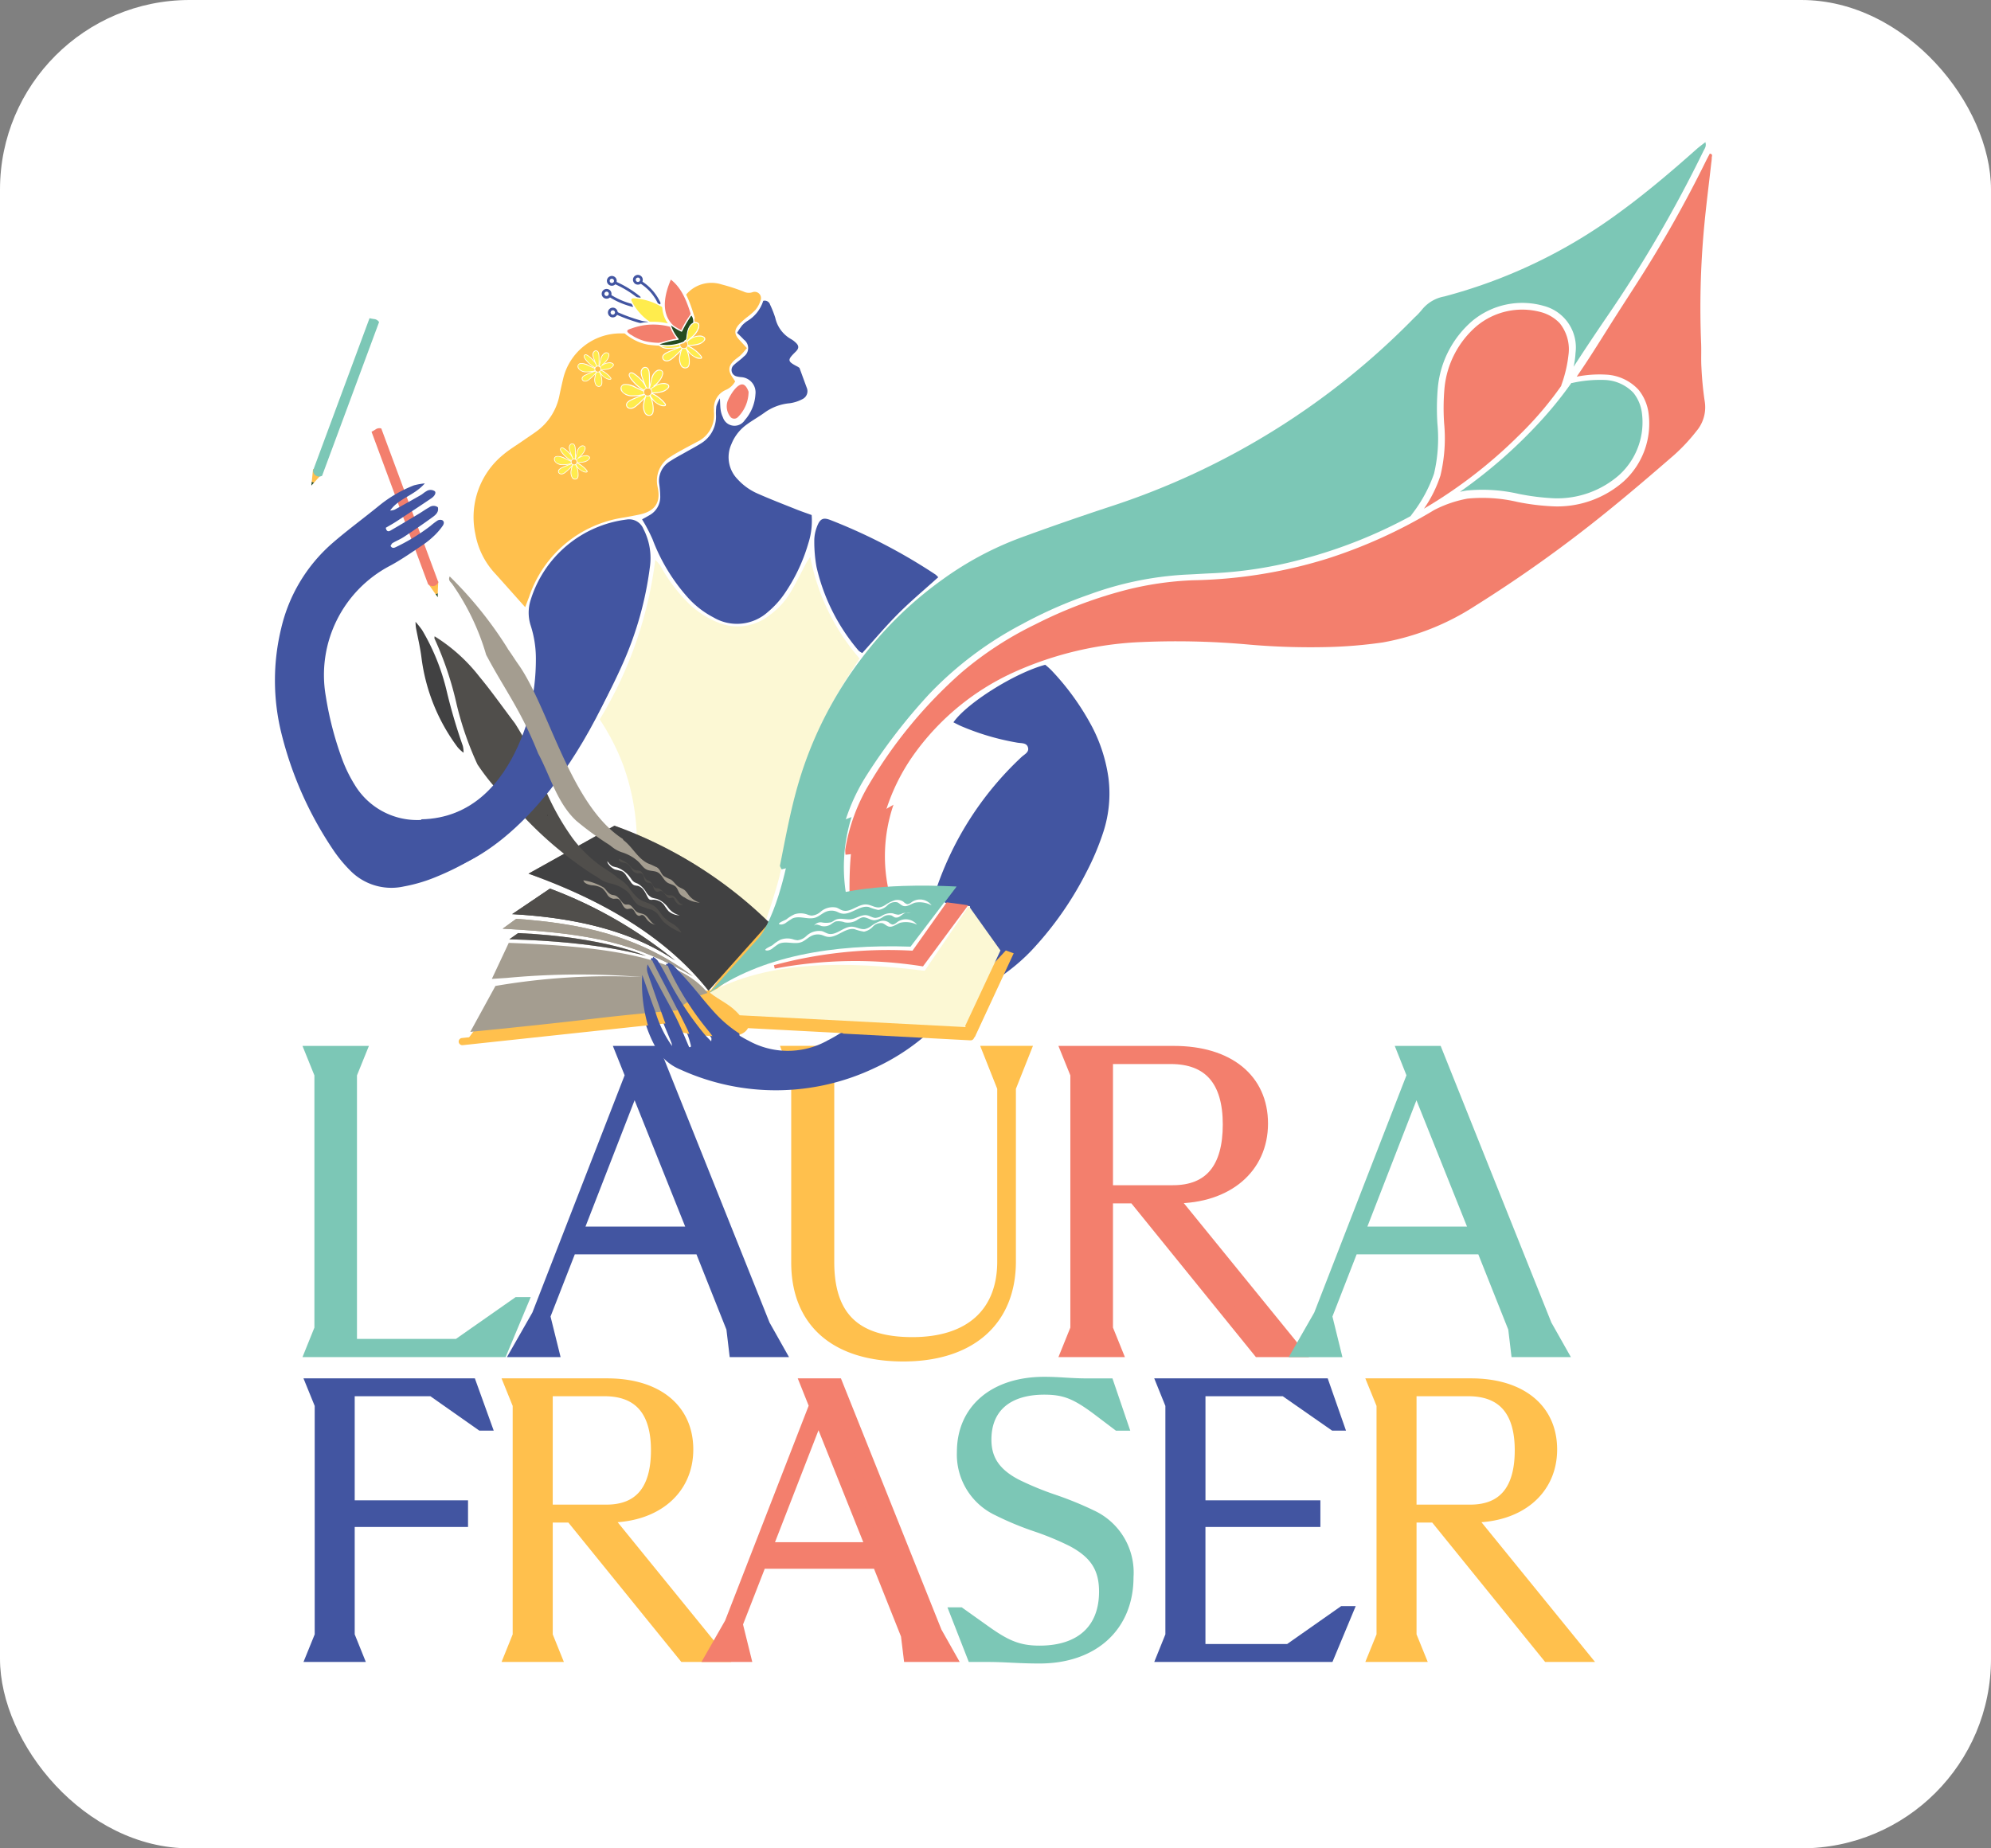 <svg xmlns="http://www.w3.org/2000/svg" xmlns:xlink="http://www.w3.org/1999/xlink" width="210" height="195" viewBox="0 0 210 195"><rect x="0" y="0" width="210" height="195" fill="#808080" stroke="none"/><defs><clipPath id="clip-path"><rect id="Rectangle_174" data-name="Rectangle 174" width="18.637" height="20.17" transform="matrix(0.998, -0.06, 0.06, 0.998, 0, 1.124)" fill="none"></rect></clipPath><clipPath id="clip-path-2"><path id="Path_56675" data-name="Path 56675" d="M13.041,9s.265.226.27.334,1.581-1.7,1.581-1.7l-.712-.825-.761.162" transform="translate(-13.041 -6.807)" fill="none"></path></clipPath></defs><g id="Laura_Fraser_logo" data-name="Laura Fraser_logo" transform="translate(-200)"><rect id="Rectangle_193" data-name="Rectangle 193" width="210" height="195" rx="20" transform="translate(200)" fill="#fff"></rect><g id="abf59442-2d01-4984-bf39-e5e484988d39_1" data-name="abf59442-2d01-4984-bf39-e5e484988d39@1" transform="translate(219.896 12)"><path id="Path_56491" data-name="Path 56491" d="M15.684,21.045,13.105,27.44l7.588,4.533S23.247,24.91,23,23.879s-5.933-6.719-5.933-6.719" transform="translate(39.551 54.976)" fill="#fcf8d4"></path><g id="Group_33489" data-name="Group 33489" transform="translate(12.749 98.842)"><path id="Path_56492" data-name="Path 56492" d="M24.758,49.2l-1.975,4.734H3.074l.874-2.161V24.85L3.074,22.7H7.712L6.839,24.85V53.608H18.324l6.3-4.411Z" transform="translate(-2.631 -22.396)" fill="#7cc7b6" stroke="#7cc7b6" stroke-width="1"></path><path id="Path_56493" data-name="Path 56493" d="M23.349,54.48H3l1.017-2.52v-26.8L3,22.645H8.524L7.507,25.159v28.4H18.6l6.3-4.411h.682Zm-4.166-.6h3.765l1.562-3.735Zm-15.3,0,3.022-.024V25.045l.73-1.8H3.886l.73,1.855V52.08Z" transform="translate(-3 -22.645)" fill="#7cc7b6" stroke="#7cc7b6" stroke-width="1"></path></g><g id="Group_33490" data-name="Group 33490" transform="translate(34.434 98.842)"><path id="Path_56494" data-name="Path 56494" d="M11.987,43.086,9.138,50.394l.874,3.537H6.75l2.023-3.537,9.875-25.407L17.727,22.7h3.124L32.336,51.406l1.424,2.526H29.583l-.281-2.3-3.394-8.547Zm6.847-17.638L12.49,41.758H25.358Z" transform="translate(-6.235 -22.396)" fill="#4255a1" stroke="#4255a1" stroke-width="1"></path><path id="Path_56495" data-name="Path 56495" d="M34.7,54.48H29.743l-.3-2.526-3.31-8.319H12.619L9.878,50.661l.946,3.819H6.664l2.274-3.986,9.816-25.251-1.041-2.6h3.771l11.563,28.9Zm-4.429-.6h3.4L32.508,51.8,21.082,23.244H18.6l.658,1.64h0l6.967,17.423H12.763l-.287.73H26.535l3.5,8.81Zm-22.582,0h2.364l-.712-2.9Zm5.668-12.174H25.343l-6.081-15.19Z" transform="translate(-6.664 -22.645)" fill="#4255a1" stroke="#4255a1" stroke-width="1"></path></g><g id="Group_33491" data-name="Group 33491" transform="translate(63.094 98.839)"><path id="Path_56496" data-name="Path 56496" d="M12.4,44.744V24.85L11.57,22.7h4.591l-.826,2.155V44.7c0,5.512,2.526,8.726,9.049,8.726,6.248,0,9.738-3.352,9.738-8.774V26.274L32.7,22.7h3.214l-1.418,3.579V44.648c0,5.931-3.86,9.744-11.072,9.744C16.161,54.392,12.4,50.717,12.4,44.744Z" transform="translate(-11.133 -22.396)" fill="#ffc04d" stroke="#ffc04d" stroke-width="1"></path><path id="Path_56497" data-name="Path 56497" d="M23.784,54.941c-7.2,0-11.324-3.627-11.324-9.947V25.159L11.5,22.645h5.464L16,25.159V44.945c0,5.752,2.783,8.427,8.75,8.427,6,0,9.439-3.088,9.439-8.475V26.583l-1.562-3.938h4.094l-1.562,3.938V44.9C35.156,51.188,30.9,54.941,23.784,54.941Zm-11.42-31.7.694,1.855V44.993c0,6.027,3.807,9.349,10.725,9.349a12.1,12.1,0,0,0,7.625-2.2,11.324,11.324,0,0,1-6.661,1.831c-6.29,0-9.349-2.951-9.349-9.026v-19.9l.694-1.8Zm21.139,0,1.167,2.933,1.167-2.933Z" transform="translate(-11.497 -22.645)" fill="#ffc04d" stroke="#ffc04d" stroke-width="1"></path></g><g id="Group_33492" data-name="Group 33492" transform="translate(92.482 98.842)"><path id="Path_56498" data-name="Path 56498" d="M20.3,37.712V51.771l.868,2.161H16.527l.874-2.161V24.85L16.527,22.7H27.51c5.6,0,9.139,2.8,9.139,7.392,0,4.549-3.489,7.625-9,7.625h-.736L40.1,53.931H36.559L23.416,37.712Zm0-.317h7.116c4,0,6.063-2.484,6.063-7.212,0-4.776-2.155-7.17-6.29-7.17H20.3Z" transform="translate(-16.084 -22.396)" fill="#f37f6d" stroke="#f37f6d" stroke-width="1"></path><path id="Path_56499" data-name="Path 56499" d="M41.094,54.48H36.784L23.647,38.26H20.966v13.7l1.017,2.52h-5.53l1.017-2.52v-26.8l-1.017-2.514H27.879c5.824,0,9.439,2.945,9.439,7.691s-3.741,7.924-9.3,7.924h-.108Zm-4.028-.6h2.765L26.873,37.943H24.156Zm-19.727,0h3.753l-.724-1.861V23.244H17.339l.73,1.855V52.08Zm13.137-30.41c2.412.976,3.669,3.334,3.669,6.961,0,3.6-1.179,5.949-3.441,6.955,3.729-.82,6.015-3.406,6.015-7.05C36.719,26.709,34.384,24.219,30.476,23.471Zm-9.51,13.873h6.817c3.824,0,5.764-2.328,5.764-6.913,0-4.561-2.017-6.871-5.991-6.871h-6.59Z" transform="translate(-16.453 -22.645)" fill="#f37f6d" stroke="#f37f6d" stroke-width="1"></path></g><g id="Group_33493" data-name="Group 33493" transform="translate(116.898 98.842)"><path id="Path_56500" data-name="Path 56500" d="M25.924,43.086l-2.849,7.308.874,3.537H20.687l2.023-3.537,9.875-25.407L31.67,22.7h3.118L46.273,51.406,47.7,53.931H43.52l-.275-2.3-3.4-8.547Zm6.847-17.638L26.433,41.758H39.295Z" transform="translate(-20.172 -22.396)" fill="#7cc7b6" stroke="#7cc7b6" stroke-width="1"></path><path id="Path_56501" data-name="Path 56501" d="M48.641,54.48H43.68l-.3-2.526-3.31-8.319H26.556l-2.735,7.027.94,3.819H20.6l2.28-3.986,9.81-25.251-1.035-2.6H35.42l11.563,28.9Zm-4.429-.6h3.406L46.445,51.8,35.019,23.244H32.535l.8,1.993h0L40.16,42.306H26.7l-.281.73H40.478l3.489,8.81Zm-22.582,0h2.364l-.712-2.9ZM27.3,41.708H39.28L33.2,26.517Z" transform="translate(-20.601 -22.645)" fill="#7cc7b6" stroke="#7cc7b6" stroke-width="1"></path></g><g id="Group_33494" data-name="Group 33494" transform="translate(12.857 133.918)"><path id="Path_56502" data-name="Path 56502" d="M6.5,28.879V41.46H18.457v1.209H6.5V54.95l.79,1.963h-4.2l.79-1.963v-24.4l-.79-1.957H19.414l1.418,3.914h-.126l-5.165-3.627Z" transform="translate(-2.644 -28.293)" fill="#4255a1"></path><path id="Path_56503" data-name="Path 56503" d="M8.111,57.462H3.018l.94-2.316V30.852l-.94-2.31H20l1.628,4.513h-.646L15.82,29.428H7.178V41.41H19.13v1.807H7.178V55.146Zm-4.2-.6H7.226l-.646-1.658V42.619H18.531v-.61H6.579V29.141H3.91L4.556,30.8V55.259ZM16.449,29.141l4.2,2.945-1.065-2.945Z" transform="translate(-3.018 -28.542)" fill="#4255a1" stroke="#4255a1" stroke-width="1"></path></g><g id="Group_33495" data-name="Group 33495" transform="translate(33.745 133.918)"><path id="Path_56504" data-name="Path 56504" d="M10.037,42.208V54.95l.79,1.963H6.62l.79-1.963v-24.4l-.79-1.957h9.959c5.075,0,8.283,2.538,8.283,6.7,0,4.124-3.166,6.913-8.164,6.913h-.664L27.987,56.914H24.779L12.868,42.208Zm0-.293H16.5c3.621,0,5.494-2.244,5.494-6.536,0-4.333-1.957-6.5-5.7-6.5H10.037Z" transform="translate(-6.177 -28.293)" fill="#ffc04d" stroke="#ffc04d" stroke-width="1"></path><path id="Path_56505" data-name="Path 56505" d="M28.984,57.462H25.01L13.094,42.757H10.706V55.146l.934,2.316H6.546l.934-2.316V30.852l-.934-2.31h10.4c5.3,0,8.583,2.681,8.583,7s-3.4,7.212-8.463,7.212h-.036Zm-3.693-.6h2.436l-11.7-14.4H13.632Zm-17.86,0h3.322l-.646-1.658V29.141H7.432L8.078,30.8V55.259Zm3.274-15h6.159c3.447,0,5.2-2.095,5.2-6.236,0-4.112-1.819-6.2-5.4-6.2H10.706ZM19.564,29.4c2.035.946,3.094,3.046,3.094,6.224,0,3.142-.988,5.249-2.9,6.219a6.279,6.279,0,0,0,5.171-6.3C24.932,32.349,22.933,30.134,19.564,29.4Z" transform="translate(-6.546 -28.542)" fill="#ffc04d" stroke="#ffc04d" stroke-width="1"></path></g><g id="Group_33496" data-name="Group 33496" transform="translate(54.953 133.918)"><path id="Path_56506" data-name="Path 56506" d="M14.957,47.08l-2.58,6.626.79,3.208H10.211l1.831-3.208L21,30.675l-.832-2.083H23L33.409,54.621,34.7,56.914H30.907l-.251-2.083L27.574,47.08Zm6.207-15.992L15.418,45.877H27.077Z" transform="translate(-9.69 -28.293)" fill="#f37f6d" stroke="#f37f6d" stroke-width="1"></path><path id="Path_56507" data-name="Path 56507" d="M35.644,57.462H31.078l-.281-2.31L27.8,47.628H15.594l-2.472,6.344.862,3.489h-3.86l2.089-3.657,8.894-22.881-.952-2.382h3.477L34.118,54.757Zm-4.04-.6h3.016L33.58,55.014,23.225,29.141H21.041l.551,1.383h0l6.362,15.9H15.726l-.239.6H28.211l3.178,8.014Zm-20.445,0h2.059L12.6,54.338Zm5.129-11.037H27.068L21.6,32.151Z" transform="translate(-10.124 -28.542)" fill="#f37f6d" stroke="#f37f6d" stroke-width="1"></path></g><g id="Group_33497" data-name="Group 33497" transform="translate(80.768 133.751)"><path id="Path_56508" data-name="Path 56508" d="M14.546,52.887h.078l2.334,1.664c2.376,1.706,3.747,2.376,6.123,2.376,4.7,0,7.08-2.669,7.08-6.5,0-2.705-1.167-4.249-3.5-5.494s-5.494-2-7.912-3.292a6.268,6.268,0,0,1-3.579-5.955c0-4.417,3.334-7.122,8.415-7.122,1.664,0,2.663.168,4.579.168H30.2l1.335,3.914h-.126L29.2,30.976c-2.25-1.664-3.5-2.125-5.62-2.125-4.082,0-6.374,2.125-6.374,5.542,0,2.167,1,3.7,3.292,4.914,2.244,1.209,5.578,2.041,8,3.292a6.387,6.387,0,0,1,3.7,6.29c0,5.039-3.579,8.325-9.121,8.325-2.125,0-3.579-.162-5.458-.162H16.168Z" transform="translate(-14.103 -28.265)" fill="#7cc7b6" stroke="#7cc7b6" stroke-width="1"></path><path id="Path_56509" data-name="Path 56509" d="M23.45,57.763c-1.1,0-2.023-.042-2.915-.084-.844-.042-1.64-.078-2.544-.078H16.333l-1.861-4.764h.616L17.5,54.555c2.274,1.64,3.6,2.322,5.949,2.322,4.309,0,6.781-2.262,6.781-6.2,0-2.448-.97-3.962-3.34-5.231a30.017,30.017,0,0,0-3.86-1.6,31.956,31.956,0,0,1-4.052-1.688,6.58,6.58,0,0,1-3.741-6.219c0-4.513,3.417-7.422,8.714-7.422.808,0,1.454.036,2.137.078.718.042,1.46.09,2.442.09h2.256l1.538,4.513h-.646l-2.286-1.73C27.2,29.849,26.035,29.4,23.952,29.4c-3.86,0-6.075,1.915-6.075,5.243,0,2.077.964,3.507,3.13,4.65a32.191,32.191,0,0,0,3.95,1.634A35.643,35.643,0,0,1,29,42.579a6.715,6.715,0,0,1,3.866,6.56C32.87,54.376,29.171,57.763,23.45,57.763ZM16.74,57h1.251c.916,0,1.718.036,2.574.078l.227.012a13.6,13.6,0,0,1-3.639-2.047l-1.628-1.167Zm2.753-27a6.208,6.208,0,0,0-3.657,5.931,5.959,5.959,0,0,0,3.423,5.692,31.1,31.1,0,0,0,3.98,1.652,30.868,30.868,0,0,1,3.932,1.64c2.562,1.371,3.657,3.094,3.657,5.758a6.431,6.431,0,0,1-2.244,5.243,7.478,7.478,0,0,0,3.687-6.781,6.1,6.1,0,0,0-3.549-6.027,35.787,35.787,0,0,0-3.968-1.628,31.134,31.134,0,0,1-4.028-1.664c-2.352-1.239-3.447-2.885-3.447-5.177A5.364,5.364,0,0,1,19.493,30Zm7.242-.778a12.253,12.253,0,0,1,3.016,1.76l1.6,1.209-.994-2.915H28.531C27.837,29.28,27.262,29.256,26.735,29.226Z" transform="translate(-14.472 -28.514)" fill="#7cc7b6" stroke="#7cc7b6" stroke-width="1"></path></g><g id="Group_33498" data-name="Group 33498" transform="translate(102.588 133.918)"><path id="Path_56510" data-name="Path 56510" d="M37.1,52.622l-1.79,4.291H18.226l.79-1.963v-24.4l-.79-1.957H34.763l1.377,3.914h-.084l-5.207-3.627H21.643V41.46h12.12v1.209H21.643V56.62H31.3l5.71-4Z" transform="translate(-17.783 -28.293)" fill="#4255a1" stroke="#4255a1" stroke-width="1"></path><path id="Path_56511" data-name="Path 56511" d="M35.874,57.462H18.152l.934-2.316V30.852l-.934-2.31h17.2l1.58,4.513h-.6l-5.207-3.627h-8.81V41.41h12.12v1.807H22.312V56.57h9.271l5.7-4h.628Zm-3.669-.6h3.268l1.353-3.238Zm-13.167,0h2.675V42.619h12.12v-.61H21.713V29.141H19.038l.646,1.658V55.259ZM31.75,29.141l4.2,2.915-1.023-2.915Z" transform="translate(-18.152 -28.542)" fill="#4255a1" stroke="#4255a1" stroke-width="1"></path></g><g id="Group_33499" data-name="Group 33499" transform="translate(124.853 133.918)"><path id="Path_56512" data-name="Path 56512" d="M25.417,42.208V54.95l.79,1.963H22l.79-1.963v-24.4L22,28.592h9.953c5.081,0,8.289,2.538,8.289,6.7,0,4.124-3.166,6.913-8.164,6.913h-.67L43.366,56.914h-3.2L28.247,42.208Zm0-.293h6.458c3.621,0,5.494-2.244,5.494-6.536,0-4.333-1.957-6.5-5.7-6.5H25.417Z" transform="translate(-21.556 -28.293)" fill="#ffc04d" stroke="#ffc04d" stroke-width="1"></path><path id="Path_56513" data-name="Path 56513" d="M44.368,57.462H40.394L28.484,42.757H26.09V55.146l.94,2.316h-5.1l.94-2.316V30.852l-.94-2.31h10.4c5.3,0,8.589,2.681,8.589,7s-3.406,7.212-8.463,7.212h-.042Zm-3.693-.6h2.436l-11.7-14.4H29.016Zm-17.854,0h3.316l-.646-1.658V29.141H22.822l.646,1.658V55.259Zm3.268-15h6.159c3.447,0,5.2-2.095,5.2-6.236,0-4.112-1.819-6.2-5.4-6.2H26.09ZM34.948,29.4c2.035.946,3.094,3.046,3.094,6.224,0,3.142-.988,5.243-2.9,6.219a6.284,6.284,0,0,0,5.177-6.3C40.322,32.349,38.317,30.134,34.948,29.4Z" transform="translate(-21.93 -28.542)" fill="#ffc04d" stroke="#ffc04d" stroke-width="1"></path></g><path id="Path_56514" data-name="Path 56514" d="M8.523,12.489,7.452,12.7c.265.378.526.751.791,1.125a.736.736,0,0,0,.231-.083c0-.319.015-.629.034-.948Z" transform="translate(17.806 36.864)" fill="#ffc04d"></path><path id="Path_56515" data-name="Path 56515" d="M7.613,12.826l.2.29.025.039c0-.142,0-.275,0-.413A.736.736,0,0,1,7.613,12.826Z" transform="translate(18.436 37.852)" fill="#254b21"></path><path id="Path_56516" data-name="Path 56516" d="M7.268,9.214,13.26,25.368l.015.039.01.01a.658.658,0,0,1-.481.417.673.673,0,0,1-.609-.211L6.237,9.558a4.476,4.476,0,0,0,.486-.285A.688.688,0,0,1,7.268,9.214Z" transform="translate(13.054 23.992)" fill="#f37f6d"></path><path id="Path_56517" data-name="Path 56517" d="M17.378,19.567s-.85,1.341-.771,7.318l3.836-.029.4-.025a16.76,16.76,0,0,1,.4-9.518" transform="translate(53.103 55.584)" fill="#f37f6d"></path><path id="Path_56518" data-name="Path 56518" d="M31.731,54a15.545,15.545,0,0,0,2.146-1.292A24.961,24.961,0,0,0,39.3,47.324a16.831,16.831,0,0,0,2.313-4.337c.526-1.459,1.007-2.932,1.488-4.406a33.939,33.939,0,0,1,9.2-14.543c.29-.27.781-.486.688-.948-.113-.57-.693-.486-1.13-.56A26.281,26.281,0,0,1,45.965,20.8c-.29-.123-.57-.275-.855-.417,1.429-2.043,6.483-5.216,9.685-6.071a7.844,7.844,0,0,1,.663.594,26.974,26.974,0,0,1,4.3,5.987,16.649,16.649,0,0,1,1.7,5.319,13.111,13.111,0,0,1-.516,5.683,27.567,27.567,0,0,1-1.8,4.288,35.548,35.548,0,0,1-5.8,8.276,20.045,20.045,0,0,1-2.564,2.259c-2.073,1.572-4.194,3.075-6.287,4.627A14.206,14.206,0,0,0,43.17,52.5a22.861,22.861,0,0,1-6.3,4.317,24.266,24.266,0,0,1-20.554.2,5.161,5.161,0,0,1-2.6-2.318,13.588,13.588,0,0,1-1.031-2.377,15.775,15.775,0,0,1-.565-5.2c.467,1.316.914,2.637,1.4,3.944A12.22,12.22,0,0,0,15.4,54.819a1.6,1.6,0,0,0-.015-.575c-.324-.855-.712-1.685-1.026-2.539-.575-1.586-1.125-3.183-1.67-4.779a1.5,1.5,0,0,1,0-.909c.511.958,1.012,1.92,1.527,2.878s1.071,1.911,1.547,2.9.874,1.984,1.3,2.952c.309.039.393-.133.344-.314a8.786,8.786,0,0,0-.467-1.424c-.614-1.272-1.267-2.529-1.911-3.787-.54-1.056-1.105-2.1-1.631-3.163-.108-.221-.324-.457-.123-.835a1.927,1.927,0,0,1,.481.413c.359.58.7,1.179,1.012,1.788a32.519,32.519,0,0,0,3.895,5.943c.226.27.486.516.879.928.015-.359.083-.545.02-.643-.226-.344-.5-.658-.751-.977a30.927,30.927,0,0,1-3.846-6.134,3.694,3.694,0,0,1-.192-.506c-.01-.029.034-.079.083-.2a1.972,1.972,0,0,1,.54.3c.57.589,1.13,1.189,1.665,1.807.928,1.071,1.793,2.191,2.75,3.232a13.093,13.093,0,0,0,3.7,2.8,8.566,8.566,0,0,0,8.025.133l.2-.1" transform="translate(35.555 43.822)" fill="#4255a1"></path><path id="Path_56519" data-name="Path 56519" d="M14.455,47.1c.157-1.036.354-2.063.462-3.1a18.753,18.753,0,0,0,.167-3.271,24.364,24.364,0,0,0-1.41-6.807,24.186,24.186,0,0,0-2.47-4.8,42.429,42.429,0,0,0,5.859-16.832,4.072,4.072,0,0,1,.521.584,17.227,17.227,0,0,0,2.937,3.939,9.442,9.442,0,0,0,3.566,2.235,5.4,5.4,0,0,0,5.034-.923,8.091,8.091,0,0,0,2.348-2.647c.545-.948,1.031-1.93,1.542-2.9.083-.147.187-.285.4-.609a22.925,22.925,0,0,0,5.2,10.722c-.678,1.066-1.326,2.058-1.94,3.07a40.306,40.306,0,0,0-5.177,13.472c-.265,1.39-.56,2.775-.845,4.16-.054.27-.147.53-.206.8a1.064,1.064,0,0,1-.938.864c-1.257.241-2.5.5-3.757.761-2.731.565-5.462,1.11-8.178,1.719a4.67,4.67,0,0,1-2.284.02l.054.044a1.148,1.148,0,0,0-.918-.54Z" transform="translate(32.153 34.775)" fill="#fcf8d4"></path><path id="Path_56520" data-name="Path 56520" d="M23.65,22.5S19,20.986,9.24,20.735l.928-.653C19.343,20.495,23.65,22.5,23.65,22.5Z" transform="translate(24.585 66.359)" fill="#a49d90"></path><path id="Path_56521" data-name="Path 56521" d="M29.147,25.832c-6.007-3.443-10.5-4.519-20.049-5.015l1.429-1.041C17.172,20.252,23.444,21.5,29.147,25.832Z" transform="translate(24.026 65.16)" fill="#a49d90"></path><path id="Path_56522" data-name="Path 56522" d="M20.187,23.025l-6.6,7.348c5.516-3.914,13.025-5.216,21.272-4.931l4.779-6.287C32.009,18.791,24.671,19.381,20.187,23.025Z" transform="translate(41.363 62.372)" fill="#7cc7b6"></path><path id="Path_56523" data-name="Path 56523" d="M33.248,19.461l-3.6,5.088a46.062,46.062,0,0,0-14.656,1.523,45.621,45.621,0,0,1,15.589-.25l4.519-6.11C34.471,19.623,33.857,19.54,33.248,19.461Z" transform="translate(46.801 63.935)" fill="#d7a7cd"></path><path id="Path_56524" data-name="Path 56524" d="M35.056,28l-6.409,7.181C24.4,29.78,17.91,25.777,9.659,22.83l9.067-5.059A45.22,45.22,0,0,1,35.056,28Z" transform="translate(26.186 57.341)" fill="#a49d90"></path><path id="Path_56525" data-name="Path 56525" d="M38,19.38l.282.155.442.243,2.328.214.192,5.362-6.793,4.4L13.586,29.13l4.595-5.616,19.636-4.1Z" transform="translate(41.358 63.609)" fill="#fff"></path><path id="Path_56526" data-name="Path 56526" d="M13.291,19.124,9.3,21.82c7.269.4,12.971,2,17.2,4.9A46.923,46.923,0,0,0,13.291,19.124Z" transform="translate(24.824 62.623)" fill="#504e4b"></path><path id="Path_56527" data-name="Path 56527" d="M66.081,23.2l-.83-.3L60.59,27.93l-16.006.688c-4.135.157-6.822-1.007-8.143-.918-2.421.162-2.549-.452.349-2.092,1.523-.859,3.831-3.094,8.413-5.516l-4.651-.167-1.184-.088L34.142,27.1,21.613,28.348,9.595,30.769,8.254,32.591,29.565,30.13a8.648,8.648,0,0,0,8.482.619l10.55.575v0l13.374.727Z" transform="translate(20.943 65.372)" fill="#ffc04d"></path><path id="Path_56528" data-name="Path 56528" d="M12.415,20.3l-1.783,3.8L12.179,24a82.044,82.044,0,0,1,14.341-.093,71.063,71.063,0,0,0-15.51.938L8.358,29.688s6.974-.673,13.109-1.4c4.484-.53,8.659-.859,8.659-.859a8.263,8.263,0,0,1,3.266-1.847C30.234,21.574,21.737,20.646,12.415,20.3Z" transform="translate(21.35 67.173)" fill="#a49d90"></path><path id="Path_56529" data-name="Path 56529" d="M36.39,21.411c-8.61-1.09-16.611-1.061-22.8,2.279,1.223.953,2.171,1.218,3.173,2.4l23.85,1.248Z" transform="translate(41.36 69.022)" fill="#fcf8d4"></path><path id="Path_56530" data-name="Path 56530" d="M23.65,22.5S19,20.986,9.24,20.735l.928-.653C19.343,20.495,23.65,22.5,23.65,22.5Z" transform="translate(24.585 66.359)" fill="#504e4b"></path><path id="Path_56531" data-name="Path 56531" d="M29.147,25.832c-6.007-3.443-10.5-4.519-20.049-5.015l1.429-1.041C17.172,20.252,23.444,21.5,29.147,25.832Z" transform="translate(24.026 65.16)" fill="#a49d90"></path><path id="Path_56532" data-name="Path 56532" d="M20.171,23.037l-6.6,7.348c5.516-3.919,13.025-5.216,21.272-4.931l4.779-6.287C32,18.8,24.66,19.388,20.171,23.037Z" transform="translate(41.301 62.418)" fill="#7cc7b6"></path><g id="Group_33500" data-name="Group 33500" transform="translate(61.733 83.2)"><path id="Path_56533" data-name="Path 56533" d="M33.248,19.461l-3.6,5.088a46.062,46.062,0,0,0-14.656,1.523,45.621,45.621,0,0,1,15.589-.25l4.519-6.11C34.471,19.623,33.857,19.54,33.248,19.461Z" transform="translate(-14.933 -19.265)" fill="#f37f6d"></path><path id="Path_56534" data-name="Path 56534" d="M15.064,26.41l-.088-.359a46.056,46.056,0,0,1,14.616-1.532l3.61-5.1.113.015c.609.074,1.223.157,1.852.25l.3.044L30.7,26.174l-.108-.015A45.4,45.4,0,0,0,15.064,26.41Zm8.03-1.159a55.742,55.742,0,0,1,7.441.53l4.273-5.776c-.481-.069-.958-.133-1.434-.192l-3.6,5.078h-.1a53.978,53.978,0,0,0-9.936.486C20.83,25.3,21.945,25.251,23.095,25.251Z" transform="translate(-14.976 -19.421)" fill="#f37f6d"></path></g><path id="Path_56535" data-name="Path 56535" d="M35.056,28l-6.409,7.181C24.4,29.78,17.91,25.777,9.659,22.83l9.067-5.059A45.22,45.22,0,0,1,35.056,28Z" transform="translate(26.186 57.341)" fill="#414142"></path><path id="Path_56536" data-name="Path 56536" d="M13.291,19.124,9.3,21.82c7.269.4,12.971,2,17.2,4.9A46.923,46.923,0,0,0,13.291,19.124Z" transform="translate(24.824 62.623)" fill="#504e4b"></path><path id="Path_56537" data-name="Path 56537" d="M38.385,22.438a.381.381,0,0,0-.388.28c-.206.771-1.95.653-3.492.545l-.088-.01c-1.581-.108-3.217-.221-3.34-1.071a.378.378,0,0,0-.417-.319L8.449,24.245a.378.378,0,0,0-.339.417A.387.387,0,0,0,8.528,25l21.9-2.348c.462,1.115,2.225,1.238,3.939,1.36l.093,0c1.768.123,3.6.25,4.16-.81l10.55.555V23Z" transform="translate(20.375 73.266)" fill="#ffc04d"></path><path id="Path_56538" data-name="Path 56538" d="M33.953,20.549a.381.381,0,0,0-.506.187L29.7,28.967l-13.231-.7v.761l13.448.712.044,0a.371.371,0,0,0,.324-.221l3.855-8.462A.381.381,0,0,0,33.953,20.549Z" transform="translate(52.538 68.016)" fill="#ffc04d"></path><path id="Path_56539" data-name="Path 56539" d="M11.858,19.112l.027.041.01.007Z" transform="translate(34.746 62.598)"></path><path id="Path_56540" data-name="Path 56540" d="M21.951,12.157a1.619,1.619,0,0,0-1.763-.987,12.168,12.168,0,0,0-10.127,8.487,4.4,4.4,0,0,0,0,2.687,11.352,11.352,0,0,1,.55,3.507,23.362,23.362,0,0,1-.658,5.565c-.039.162-.039.373-.344.359A66.409,66.409,0,0,1,13.027,38.4l-.049-.2c.339-.5.693-1.027,1.046-1.557A63.824,63.824,0,0,0,19.884,26.13a36.216,36.216,0,0,0,2.741-9.867A6.7,6.7,0,0,0,21.951,12.157Z" transform="translate(26.015 31.64)" fill="#4255a1"></path><path id="Path_56541" data-name="Path 56541" d="M25.814,43.688a2.747,2.747,0,0,1-.324.255A10.317,10.317,0,0,1,19.6,45.888a7.689,7.689,0,0,1-7.038-3.728,14.775,14.775,0,0,1-1.316-2.7,34.9,34.9,0,0,1-1.719-6.621,13.005,13.005,0,0,1,6.807-13.782c1.2-.648,2.323-1.444,3.463-2.205a9.515,9.515,0,0,0,1.262-1.046,6.555,6.555,0,0,0,.791-.938c.133-.187.211-.457-.039-.6a.584.584,0,0,0-.486.025,7.233,7.233,0,0,0-.761.58,20.494,20.494,0,0,1-3.615,2.215c-.187.093-.417.2-.594-.113.069-.093.118-.241.221-.3.393-.231.82-.4,1.2-.653,1.026-.678,2.043-1.37,3.04-2.1.319-.231.648-.53.53-1.022a.766.766,0,0,0-.9,0c-.4.221-.771.491-1.159.722-.982.589-1.96,1.174-2.947,1.744-.246.142-.427.059-.486-.3.373-.221.771-.437,1.149-.688,1.223-.8,2.446-1.6,3.654-2.421.393-.265.53-.624.349-.756a.791.791,0,0,0-.9.029c-.2.1-.363.275-.565.388-.909.521-1.822,1.036-2.746,1.532a1.528,1.528,0,0,1-.481.1c.879-1.282,2.5-1.547,3.659-2.868a7.144,7.144,0,0,0-1.144.206,13.767,13.767,0,0,0-3.654,2.122c-1.66,1.36-3.4,2.623-5.015,4.032a17.023,17.023,0,0,0-5.334,8.914,23.223,23.223,0,0,0,.025,11.124,38.446,38.446,0,0,0,5.417,12.21,14.575,14.575,0,0,0,1.817,2.22,6.077,6.077,0,0,0,5.658,1.7,16.687,16.687,0,0,0,3.409-1.007A28.681,28.681,0,0,0,28.431,47.6C28.726,47.361,25.877,43.624,25.814,43.688Z" transform="translate(4.941 28.614)" fill="#4255a1"></path><path id="Path_56542" data-name="Path 56542" d="M26.01,38.484a13.7,13.7,0,0,1-3.831-3.477A26.463,26.463,0,0,1,19.394,30.1l-.029-.02-.029-.113c-.167-.359-.329-.717-.486-1.081a1.3,1.3,0,0,1-.034-.521v0a28.676,28.676,0,0,0-2.726-5.486c-.943-1.248-1.842-2.5-2.785-3.723l-.074-.079.074.079c-.324-.417-.648-.825-.982-1.228a18.017,18.017,0,0,0-4.715-4.243c0,.088-.039.192,0,.26a34.76,34.76,0,0,1,2.313,6.866,33.845,33.845,0,0,0,2.21,6.395,24.348,24.348,0,0,0,3.708,4.342h.049a4.477,4.477,0,0,1,.388.363c.064.083.138.157.206.236.138.128.28.255.427.388-.147-.133-.29-.26-.427-.388a39.593,39.593,0,0,0,7.308,6.331c.408.29.855.526,1.282.791a1.37,1.37,0,0,0,1.768-.2C26.521,38.847,26.275,38.651,26.01,38.484Z" transform="translate(18.334 41.444)" fill="#504e4b"></path><path id="Path_56543" data-name="Path 56543" d="M10.074,17.653l-.064-.133.034.113Z" transform="translate(27.812 56.412)"></path><path id="Path_56544" data-name="Path 56544" d="M13.842,40.2c-1.12-1.252-2.117-2.377-3.119-3.492a8.235,8.235,0,0,1-2.136-4.219A8.5,8.5,0,0,1,11.5,24.133c.658-.56,1.41-1.007,2.117-1.5.452-.314.909-.614,1.351-.933a6.123,6.123,0,0,0,2.48-3.811c.128-.624.27-1.248.417-1.866a6.216,6.216,0,0,1,5.854-4.705c.594,0,1.189,0,1.778.049a3.91,3.91,0,0,0,3.934-1.945c.314-.506.619-1.012.933-1.518a3.5,3.5,0,0,1,4.209-1.748,19.294,19.294,0,0,1,2.333.761,1.21,1.21,0,0,0,.9.059.665.665,0,0,1,.884.8,3.017,3.017,0,0,1-.565,1.066,7.3,7.3,0,0,1-.928.8,8.242,8.242,0,0,0-.81.737c-.53.609-.5,1.041.083,1.665.241.255.476.521.761.825-.26.3-.452.545-.673.756s-.516.383-.737.609c-.58.589-.584,1.061-.059,1.8.074.1.142.216.226.349a2.036,2.036,0,0,1-.992.9,2.076,2.076,0,0,0-1.238,2.1,1.7,1.7,0,0,0,0,.275,3.127,3.127,0,0,1-1.812,3.114c-.481.265-.968.511-1.444.776-.437.246-.884.481-1.3.761A2.943,2.943,0,0,0,27.8,27.468l.025.138c.383,1.832-.6,2.544-1.965,2.829-.535.113-1.076.211-1.616.309a12.434,12.434,0,0,0-9.98,8.345C14.137,39.423,14.014,39.757,13.842,40.2Z" transform="translate(21.656 11.857)" fill="#ffc04d"></path><path id="Path_56545" data-name="Path 56545" d="M20.329,16.7c.034.6.029.918.079,1.228a2.633,2.633,0,0,0,.236.776,1.287,1.287,0,0,0,2.308.3,4.529,4.529,0,0,0,1.125-2.736,1.612,1.612,0,0,0-1.473-1.8,2.77,2.77,0,0,1-.535-.088.69.69,0,0,1-.26-1.2c.329-.314.722-.56,1.036-.884a1.1,1.1,0,0,0,.015-1.783c-.211-.231-.442-.447-.722-.722A8.64,8.64,0,0,1,22.677,9a3.02,3.02,0,0,1,.521-.442,3.8,3.8,0,0,0,1.7-2.141.59.59,0,0,1,.722.4,10.688,10.688,0,0,1,.55,1.395,3.417,3.417,0,0,0,1.66,2.24,2.378,2.378,0,0,1,.442.324c.417.359.422.643.039,1.017-.9.884-.884,1,.246,1.586a1.327,1.327,0,0,1,.167.118c.265.727.511,1.4.761,2.078a.927.927,0,0,1-.4,1.184,4.01,4.01,0,0,1-1.4.462,5.32,5.32,0,0,0-2.652.992c-.629.457-1.311.83-1.93,1.292a4.663,4.663,0,0,0-1.567,2.043,3.328,3.328,0,0,0,.658,3.689,6.212,6.212,0,0,0,2.1,1.508c1.375.609,2.78,1.149,4.18,1.709.5.2,1.012.368,1.532.56a7.813,7.813,0,0,1-.363,3.025,18.477,18.477,0,0,1-2.515,5.295,9.485,9.485,0,0,1-1.744,1.911,4.868,4.868,0,0,1-5.741.565,9.468,9.468,0,0,1-2.691-2.087,19.553,19.553,0,0,1-3.733-6.164,17.924,17.924,0,0,0-1.1-2.087c.236-.133.511-.28.776-.437a2.2,2.2,0,0,0,1.139-2.048,10.258,10.258,0,0,0-.1-1.228,2.4,2.4,0,0,1,1.179-2.446c.53-.349,1.1-.643,1.655-.958.516-.295,1.041-.565,1.542-.884a3.3,3.3,0,0,0,1.606-2.991,5.626,5.626,0,0,1,.039-.953A4.8,4.8,0,0,1,20.329,16.7Z" transform="translate(35.707 13.322)" fill="#4255a1"></path><path id="Path_56546" data-name="Path 56546" d="M12.167,26.442a57.574,57.574,0,0,1-1.729-5.9,22.985,22.985,0,0,0-2.564-6.311,9.9,9.9,0,0,0-.693-.864,5.606,5.606,0,0,0,.039.594c.2,1.076.462,2.141.594,3.227a19.971,19.971,0,0,0,3.8,9.4,3.635,3.635,0,0,0,.634.589h0A2.929,2.929,0,0,0,12.167,26.442Z" transform="translate(16.75 40.236)" fill="#414142"></path><g id="Group_33501" data-name="Group 33501" transform="translate(56.467 28.269)"><path id="Path_56547" data-name="Path 56547" d="M16.507,9.074a3.953,3.953,0,0,1-1.218,2.839c-1.056.717-1.631-1.11-1.267-1.9C14.508,8.887,15.81,7.065,16.507,9.074Z" transform="translate(-13.77 -8.032)" fill="#f37f6d"></path><path id="Path_56548" data-name="Path 56548" d="M14.931,12.33a.772.772,0,0,1-.5-.192,2.038,2.038,0,0,1-.422-2.073c.29-.673,1.031-1.94,1.817-1.92.393.015.707.349.933.992l.01.029v.025A4.155,4.155,0,0,1,15.5,12.133,1.022,1.022,0,0,1,14.931,12.33Zm.869-3.9c-.506,0-1.164.9-1.532,1.753a1.752,1.752,0,0,0,.349,1.734.532.532,0,0,0,.707-.01,3.822,3.822,0,0,0,1.154-2.7c-.128-.354-.339-.766-.663-.776Z" transform="translate(-13.884 -8.145)" fill="#fff"></path></g><path id="Path_56549" data-name="Path 56549" d="M15.025,7.657a2.437,2.437,0,0,1-.9-.133c-.26-.074-.521-.152-.776-.241a15.874,15.874,0,0,1-1.6-.624c-.167-.074-.309.172-.142.25.545.241,1.1.462,1.665.648.28.093.555.182.84.255a2.511,2.511,0,0,0,.914.128c.177-.02.182-.3,0-.285Z" transform="translate(33.475 14.262)" fill="#4255a1"></path><path id="Path_56550" data-name="Path 56550" d="M14.048,7.362a7.973,7.973,0,0,1-2.475-1.085c-.157-.1-.3.147-.147.246a8.349,8.349,0,0,0,2.544,1.115c.182.044.255-.231.079-.275Z" transform="translate(32.81 12.725)" fill="#4255a1"></path><path id="Path_56551" data-name="Path 56551" d="M14.384,7.624a11.187,11.187,0,0,0-2.7-1.631c-.167-.074-.309.172-.142.246a11.079,11.079,0,0,1,2.637,1.586c.142.113.344-.088.2-.2Z" transform="translate(33.24 11.657)" fill="#4255a1"></path><path id="Path_56552" data-name="Path 56552" d="M13.955,8.405V8.42a.143.143,0,0,0,.177.1c.142-.044.157-.182.1-.3s-.128-.255-.2-.383a5.674,5.674,0,0,0-.481-.7A5.313,5.313,0,0,0,12.265,6c-.152-.1-.3.147-.142.246a5.128,5.128,0,0,1,1.1.938,5.222,5.222,0,0,1,.422.56,3.23,3.23,0,0,1,.187.309l.083.157.044.083.015.029c.025.074.054.044.088-.083l.172.1v-.01a.142.142,0,0,0-.275.074Z" transform="translate(35.504 11.652)" fill="#4255a1"></path><path id="Path_56553" data-name="Path 56553" d="M12.154,6.993a5.822,5.822,0,0,1,1.321-.044c.187.1-.791.9-.791.9" transform="translate(35.888 15.319)" fill="#fff"></path><g id="Group_33502" data-name="Group 33502" transform="translate(43.57 18.484)"><circle id="Ellipse_8" data-name="Ellipse 8" cx="0.372" cy="0.372" r="0.372" transform="translate(0.143 0.143)" fill="#fff"></circle><path id="Path_56554" data-name="Path 56554" d="M11.752,7.181a.549.549,0,0,1-.216-.044.514.514,0,0,1,.039-.953h0a.515.515,0,0,1,.354.968A.556.556,0,0,1,11.752,7.181Zm-.079-.727a.216.216,0,0,0-.128.118.221.221,0,0,0-.01.177.231.231,0,0,0,.118.128.222.222,0,0,0,.177,0,.216.216,0,0,0,.128-.118.221.221,0,0,0,.01-.177A.229.229,0,0,0,11.673,6.454Z" transform="translate(-11.236 -6.153)" fill="#4255a1"></path></g><g id="Group_33503" data-name="Group 33503" transform="translate(44.123 17.123)"><circle id="Ellipse_9" data-name="Ellipse 9" cx="0.372" cy="0.372" r="0.372" transform="translate(0.143 0.142)" fill="#fff"></circle><path id="Path_56555" data-name="Path 56555" d="M11.868,6.9a.515.515,0,0,1-.182-1h0a.516.516,0,0,1,.359.968A.556.556,0,0,1,11.868,6.9Zm-.083-.732a.229.229,0,0,0-.133.295.24.24,0,0,0,.118.133.244.244,0,0,0,.177,0,.231.231,0,0,0,.128-.118.222.222,0,0,0,0-.177A.232.232,0,0,0,11.784,6.173Z" transform="translate(-11.35 -5.876)" fill="#4255a1"></path></g><g id="Group_33504" data-name="Group 33504" transform="translate(46.865 16.999)"><circle id="Ellipse_10" data-name="Ellipse 10" cx="0.372" cy="0.372" r="0.372" transform="translate(0.144 0.144)" fill="#fff"></circle><path id="Path_56556" data-name="Path 56556" d="M12.432,6.881a.517.517,0,0,1-.486-.339.5.5,0,0,1,.015-.393.512.512,0,0,1,.29-.265h0a.5.5,0,0,1,.393.015.515.515,0,0,1-.034.953A.579.579,0,0,1,12.432,6.881Zm0-.747-.079.015h0a.24.24,0,0,0-.128.123.21.21,0,0,0,0,.172.224.224,0,0,0,.118.133.231.231,0,0,0,.172,0,.225.225,0,0,0,.133-.118.221.221,0,0,0,0-.177.216.216,0,0,0-.118-.128A.224.224,0,0,0,12.427,6.134Z" transform="translate(-11.912 -5.85)" fill="#4255a1"></path></g><g id="Group_33505" data-name="Group 33505" transform="translate(44.224 20.458)"><circle id="Ellipse_11" data-name="Ellipse 11" cx="0.372" cy="0.372" r="0.372" transform="translate(0.142 0.142)" fill="#fff"></circle><path id="Path_56557" data-name="Path 56557" d="M11.885,7.583a.506.506,0,0,1-.481-.339.5.5,0,0,1,.015-.393.512.512,0,0,1,.29-.265h0a.511.511,0,0,1,.658.3.519.519,0,0,1-.3.663A.556.556,0,0,1,11.885,7.583Zm0-.747-.079.015h0a.224.224,0,0,0-.128.123.211.211,0,0,0-.01.172.24.24,0,0,0,.118.133.244.244,0,0,0,.177,0,.231.231,0,0,0,.138-.295.216.216,0,0,0-.118-.128A.242.242,0,0,0,11.885,6.837Z" transform="translate(-11.37 -6.555)" fill="#4255a1"></path></g><path id="Path_56558" data-name="Path 56558" d="M13.249,7.425a1.487,1.487,0,0,1,.172,1.159.259.259,0,0,1-.162.172.271.271,0,0,1-.211-.128A1.074,1.074,0,0,1,13.249,7.425Z" transform="translate(38.95 17.308)" fill="#fff"></path><path id="Path_56559" data-name="Path 56559" d="M13.459,7.731a1.512,1.512,0,0,1-.7-.683C13.386,7.19,13.489,7.294,13.459,7.731Z" transform="translate(38.244 15.834)" fill="#fff"></path><path id="Path_56560" data-name="Path 56560" d="M13.5,7.641a.883.883,0,0,1-.884-.442A1.08,1.08,0,0,1,13.5,7.641Z" transform="translate(37.682 16.424)" fill="#fff"></path><path id="Path_56561" data-name="Path 56561" d="M13.844,8.016c-.491-.059-.584-.329-.712-.624C13.52,7.534,13.52,7.534,13.844,8.016Z" transform="translate(39.677 17.179)" fill="#fff"></path><path id="Path_56562" data-name="Path 56562" d="M13.515,7.124l-.359.7a.7.7,0,0,1,.172-.791Z" transform="translate(39.537 15.787)" fill="#fff"></path><path id="Path_56563" data-name="Path 56563" d="M13.383,7.237c0,.044.01.113-.015.133s-.093.015-.142.025l0-.088A1.237,1.237,0,0,1,13.383,7.237Z" transform="translate(40.023 16.573)" fill="#fff"></path><g id="Group_33506" data-name="Group 33506" transform="translate(50.233 22.268)"><path id="Path_56564" data-name="Path 56564" d="M14.684,9.039a4.447,4.447,0,0,1-1.95-1.567c-.1-.147-.187-.368-.054-.486s.309-.029.442.059a4.046,4.046,0,0,1,1.6,2.068" transform="translate(-12.567 -6.883)" fill="#ffec4d"></path><path id="Path_56565" data-name="Path 56565" d="M14.731,9.029a4.337,4.337,0,0,1-1.847-1.444c-.088-.118-.26-.339-.157-.5.128-.192.427.044.545.133a3.867,3.867,0,0,1,.835.815,3.952,3.952,0,0,1,.6,1.125c.02.059.113.034.093-.025A4.151,4.151,0,0,0,13.267,7.1c-.138-.1-.339-.231-.516-.152a.3.3,0,0,0-.123.393,1.758,1.758,0,0,0,.339.506,4.087,4.087,0,0,0,.476.491,4.539,4.539,0,0,0,1.262.786c.059.025.083-.069.025-.093Z" transform="translate(-12.604 -6.923)" fill="#fff"></path></g><g id="Group_33507" data-name="Group 33507" transform="translate(49.372 23.492)"><path id="Path_56566" data-name="Path 56566" d="M15.354,8.121c-.4-.157-.791-.329-1.174-.516a3.436,3.436,0,0,0-1.154-.417.575.575,0,0,0-.526.167.5.5,0,0,0,.02.521,1.047,1.047,0,0,0,.629.447,2.231,2.231,0,0,0,.786.054,5.509,5.509,0,0,0,1.321-.25" transform="translate(-12.396 -7.131)" fill="#ffec4d"></path><path id="Path_56567" data-name="Path 56567" d="M15.4,8.114c-.491-.2-.968-.422-1.444-.643a1.906,1.906,0,0,0-1.2-.27.489.489,0,0,0-.206.8,1.319,1.319,0,0,0,1.051.481,5,5,0,0,0,1.7-.265c.059-.02.034-.113-.025-.093a5.072,5.072,0,0,1-1.621.265,1.526,1.526,0,0,1-.766-.2.656.656,0,0,1-.359-.658c.079-.285.442-.265.668-.226a3.286,3.286,0,0,1,.761.275c.467.226.933.442,1.419.634.054.025.079-.069.025-.093Z" transform="translate(-12.428 -7.172)" fill="#fff"></path></g><g id="Group_33508" data-name="Group 33508" transform="translate(49.945 24.412)"><path id="Path_56568" data-name="Path 56568" d="M14.925,7.37a13.62,13.62,0,0,0-1.9.732c-.236.113-.506.3-.471.555a.433.433,0,0,0,.5.324,1.161,1.161,0,0,0,.575-.309c.265-.226.521-.462.761-.712a1.236,1.236,0,0,0,.319-.476" transform="translate(-12.508 -7.319)" fill="#ffec4d"></path><path id="Path_56569" data-name="Path 56569" d="M14.952,7.361c-.452.138-.9.3-1.336.481-.2.083-.408.172-.6.275a.963.963,0,0,0-.388.295.411.411,0,0,0,.275.643c.378.093.712-.226.968-.452.192-.167.378-.344.555-.526a1.513,1.513,0,0,0,.378-.545c.02-.059-.074-.083-.093-.025a1.257,1.257,0,0,1-.309.457c-.128.133-.255.255-.388.383s-.275.25-.417.368a1,1,0,0,1-.5.255.434.434,0,0,1-.408-.162.334.334,0,0,1,.1-.432,1.6,1.6,0,0,1,.422-.25c.177-.083.359-.162.535-.236.4-.162.815-.309,1.233-.437a.048.048,0,0,0-.025-.093Z" transform="translate(-12.545 -7.36)" fill="#fff"></path></g><g id="Group_33509" data-name="Group 33509" transform="translate(51.744 24.275)"><path id="Path_56570" data-name="Path 56570" d="M13.407,7.341a2.827,2.827,0,0,0-.481,1.64,1.054,1.054,0,0,0,.2.678.479.479,0,0,0,.643.093.664.664,0,0,0,.162-.491,3.242,3.242,0,0,0-.565-1.891" transform="translate(-12.87 -7.295)" fill="#ffec4d"></path><path id="Path_56571" data-name="Path 56571" d="M13.411,7.353a2.96,2.96,0,0,0-.462,1.2,1.556,1.556,0,0,0,.157,1.139.524.524,0,0,0,.766.108.749.749,0,0,0,.152-.467,3.241,3.241,0,0,0-.575-1.95c-.034-.049-.118,0-.083.049a3.281,3.281,0,0,1,.452.968,2.542,2.542,0,0,1,.093,1.085.372.372,0,0,1-.319.344.507.507,0,0,1-.427-.216,1.534,1.534,0,0,1-.123-1.056A2.9,2.9,0,0,1,13.495,7.4c.034-.054-.049-.1-.083-.049Z" transform="translate(-12.914 -7.332)" fill="#fff"></path></g><g id="Group_33510" data-name="Group 33510" transform="translate(52.172 24.238)"><path id="Path_56572" data-name="Path 56572" d="M13.011,7.334a4.446,4.446,0,0,0,.678,1.012,1.54,1.54,0,0,0,1.071.511A.149.149,0,0,0,14.9,8.8c.029-.054-.01-.118-.044-.162a3.812,3.812,0,0,0-1.694-1.213" transform="translate(-12.966 -7.286)" fill="#ffec4d"></path><path id="Path_56573" data-name="Path 56573" d="M13.008,7.4a2.674,2.674,0,0,0,1.419,1.488.947.947,0,0,0,.452.049c.142-.044.123-.182.049-.28a3.453,3.453,0,0,0-.7-.688,3.978,3.978,0,0,0-1.017-.545c-.059-.02-.083.074-.025.093a3.78,3.78,0,0,1,1.449.943l.142.162.059.069.044.064-.025.088-.034,0a.565.565,0,0,1-.221-.02,1.066,1.066,0,0,1-.206-.054,1.73,1.73,0,0,1-.722-.521,4.715,4.715,0,0,1-.58-.9c-.029-.054-.113,0-.083.049Z" transform="translate(-13.002 -7.324)" fill="#fff"></path></g><g id="Group_33511" data-name="Group 33511" transform="translate(51.993 23.396)"><path id="Path_56574" data-name="Path 56574" d="M13.172,8.132a3.918,3.918,0,0,0,1.415-.079,1.1,1.1,0,0,0,.766-.486.229.229,0,0,0,.029-.147.2.2,0,0,0-.088-.113,1,1,0,0,0-.953-.049A2.856,2.856,0,0,0,12.976,8.27" transform="translate(-12.924 -7.114)" fill="#ffec4d"></path><path id="Path_56575" data-name="Path 56575" d="M13.214,8.215a3.935,3.935,0,0,0,1.336-.054A1.313,1.313,0,0,0,15.4,7.69a.261.261,0,0,0-.034-.378.742.742,0,0,0-.437-.157,1.971,1.971,0,0,0-1.026.3,3.009,3.009,0,0,0-.933.825c-.034.049.049.1.083.049a2.9,2.9,0,0,1,.933-.81,1.532,1.532,0,0,1,1.144-.231c.142.049.295.147.2.319a.628.628,0,0,1-.187.206,1.435,1.435,0,0,1-.5.221,3.918,3.918,0,0,1-1.434.083c-.064-.01-.059.088,0,.093Z" transform="translate(-12.965 -7.153)" fill="#fff"></path></g><g id="Group_33512" data-name="Group 33512" transform="translate(52.27 21.993)"><path id="Path_56576" data-name="Path 56576" d="M13.032,8.942a4.172,4.172,0,0,0,.309-1.076,1.369,1.369,0,0,1,.584-.923c.2-.108.5-.093.58.118a.451.451,0,0,1,0,.255,2.308,2.308,0,0,1-.918,1.252" transform="translate(-12.982 -6.83)" fill="#ffec4d"></path><path id="Path_56577" data-name="Path 56577" d="M13.111,9c.295-.535.221-1.213.584-1.719.147-.2.442-.422.7-.285.285.152.02.648-.093.835a2.944,2.944,0,0,1-.7.737c-.049.039.02.108.069.069a2.922,2.922,0,0,0,.707-.747,1.629,1.629,0,0,0,.2-.452.5.5,0,0,0-.02-.427.508.508,0,0,0-.668-.044,1.348,1.348,0,0,0-.506.747,6.266,6.266,0,0,1-.354,1.238c-.029.054.054.1.083.049Z" transform="translate(-13.022 -6.867)" fill="#fff"></path></g><g id="Group_33513" data-name="Group 33513" transform="translate(51.771 23.893)"><circle id="Ellipse_12" data-name="Ellipse 12" cx="0.423" cy="0.423" r="0.423" transform="translate(0.037 0.034)" fill="#ffc04d"></circle><path id="Path_56578" data-name="Path 56578" d="M13.381,8.172h-.01a.459.459,0,0,1-.319-.142.449.449,0,0,1-.133-.324.47.47,0,0,1,.142-.324.445.445,0,0,1,.319-.128h0a.454.454,0,0,1,.324.138h0a.463.463,0,0,1-.01.648A.467.467,0,0,1,13.381,8.172Zm0-.85a.394.394,0,0,0-.388.383.4.4,0,0,0,.108.275.393.393,0,0,0,.55.01.413.413,0,0,0,.118-.275.386.386,0,0,0-.113-.275h0a.392.392,0,0,0-.27-.118Z" transform="translate(-12.919 -7.254)" fill="#fff"></path></g><path id="Path_56579" data-name="Path 56579" d="M7.531,12.363" transform="translate(18.115 36.377)" fill="none" stroke="#212020" stroke-miterlimit="10" stroke-width="0.116"></path><g id="Group_33514" data-name="Group 33514" transform="translate(46.529 19.332)"><path id="Path_56580" data-name="Path 56580" d="M14.087,9.089a5.853,5.853,0,0,1,2.136.231,2.95,2.95,0,0,1-.864-1.793l-.054-.2a6.366,6.366,0,0,0-3.168-.992.3.3,0,0,0-.25.079.288.288,0,0,0,.025.28,5.655,5.655,0,0,0,2.176,2.392" transform="translate(-11.787 -6.271)" fill="#ffec4d"></path><path id="Path_56581" data-name="Path 56581" d="M14.164,9.212a1.889,1.889,0,0,1,.472-.015,8.668,8.668,0,0,1,1.626.246.074.074,0,0,0,.069-.123,2.872,2.872,0,0,1-.7-1.066,2.408,2.408,0,0,1-.128-.491,1.67,1.67,0,0,0-.059-.349c-.039-.108-.108-.128-.211-.192a5.737,5.737,0,0,0-.57-.3,6.643,6.643,0,0,0-2.318-.589c-.2-.01-.526-.025-.5.27a1.205,1.205,0,0,0,.187.432,5.684,5.684,0,0,0,.319.521A5.814,5.814,0,0,0,14.11,9.2a.072.072,0,0,0,.074-.123,5.524,5.524,0,0,1-1.493-1.311,5.914,5.914,0,0,1-.555-.84c-.034-.069-.074-.142-.108-.216-.064-.152.059-.25.206-.246.211.01.417.029.629.059a6.3,6.3,0,0,1,2.068.688c.1.054.324.142.373.221a.863.863,0,0,1,.054.29,2.737,2.737,0,0,0,.226.781,3.072,3.072,0,0,0,.643.918l.074-.118a8.687,8.687,0,0,0-1.665-.25,1.934,1.934,0,0,0-.506.02c-.093.015-.054.152.034.138Z" transform="translate(-11.845 -6.325)" fill="#fff"></path></g><path id="Path_56582" data-name="Path 56582" d="M13.212,6.775" transform="translate(39.989 14.766)" fill="none" stroke="#16348b" stroke-miterlimit="10" stroke-width="0.058"></path><g id="Group_33515" data-name="Group 33515" transform="translate(45.928 17.146)"><path id="Path_56583" data-name="Path 56583" d="M18.925,10.162,17.84,12.446,16,12.972l-.678-.039a5.035,5.035,0,0,1-3.428-1.154.344.344,0,0,1-.138-.177c-.029-.157.138-.27.28-.329A6.863,6.863,0,0,1,16.647,11a3.246,3.246,0,0,1-.874-2.49,7.38,7.38,0,0,1,.717-2.6c1.375.943,1.95,2.657,2.436,4.253" transform="translate(-11.61 -5.767)" fill="#f37f6d"></path><path id="Path_56584" data-name="Path 56584" d="M18.915,10.2l-.776,1.626-.187.4c-.025.039-.128.2-.118.246,0,.025.1-.029.054-.049l-.118.034-.462.133-1.061.3a1.886,1.886,0,0,1-.673.015,7.392,7.392,0,0,1-1.64-.177,4.99,4.99,0,0,1-.943-.363,3.8,3.8,0,0,1-.432-.25,1.568,1.568,0,0,1-.457-.334c-.162-.241.182-.314.383-.388.167-.059.334-.118.506-.162a6.547,6.547,0,0,1,1.223-.231,6.852,6.852,0,0,1,2.5.246.144.144,0,0,0,.138-.241c-1.341-1.351-.805-3.384-.133-4.916l-.192.049c1.365.963,1.9,2.642,2.367,4.17.054.172.329.1.275-.079-.491-1.606-1.061-3.33-2.5-4.337a.145.145,0,0,0-.2.054c-.727,1.655-1.262,3.811.177,5.26l.138-.236a6.869,6.869,0,0,0-4.686.27c-.187.083-.408.221-.383.467s.339.413.526.545a5.122,5.122,0,0,0,2.048.85,12.772,12.772,0,0,0,1.621.108,1.887,1.887,0,0,0,.673-.118l1.218-.354a.421.421,0,0,0,.354-.3l1-2.092c.079-.167-.167-.314-.246-.147Z" transform="translate(-11.723 -5.88)" fill="#fff"></path></g><g id="Group_33516" data-name="Group 33516" transform="translate(49.335 21.109)"><path id="Path_56585" data-name="Path 56585" d="M15.357,9.428c.083.01.015.142-.064.177a4.406,4.406,0,0,1-2.858.26A11.733,11.733,0,0,1,14.64,9.3a4.238,4.238,0,0,1-.864-1.636,6.116,6.116,0,0,0,1.238.781A11.227,11.227,0,0,1,16.04,6.7a.8.8,0,0,1,.26.614,2.706,2.706,0,0,1-1.115,2.362" transform="translate(-12.364 -6.629)" fill="#254b21"></path><path id="Path_56586" data-name="Path 56586" d="M15.375,9.545l-.123.083a1.255,1.255,0,0,1-.172.069q-.177.066-.354.118a4.317,4.317,0,0,1-.751.142,4.441,4.441,0,0,1-1.464-.1v.138a11.831,11.831,0,0,1,2.205-.57c.059-.01.064-.083.034-.123a4.238,4.238,0,0,1-.85-1.6l-.118.069a6.646,6.646,0,0,0,1.252.791.068.068,0,0,0,.1-.025,11.462,11.462,0,0,1,1.026-1.739l-.113.015c.408.344.255,1.135.108,1.577a2.642,2.642,0,0,1-.948,1.287c-.074.054,0,.182.069.128a2.76,2.76,0,0,0,1.031-1.434c.152-.481.28-1.287-.157-1.66a.075.075,0,0,0-.113.015,11.708,11.708,0,0,0-1.026,1.739l.1-.025a6.37,6.37,0,0,1-1.228-.771.073.073,0,0,0-.118.074A4.436,4.436,0,0,0,14.648,9.4l.029-.123a12.239,12.239,0,0,0-2.205.575c-.064.025-.074.123,0,.138a4.626,4.626,0,0,0,1.96.039,3.615,3.615,0,0,0,.923-.295c.1-.049.265-.236.093-.314-.083-.034-.157.088-.074.123Z" transform="translate(-12.42 -6.687)" fill="#fff"></path></g><path id="Path_56587" data-name="Path 56587" d="M12.937,8.168a1.3,1.3,0,0,0,.845-.742c.28-.624-.3-.2-.3-.2" transform="translate(38.922 15.98)" fill="#254b21"></path><path id="Path_56588" data-name="Path 56588" d="M19.617,17.2S18.168,32.351,7.3,32.533l3.3,5.113s7.9-1.969,15.152-15.776S23.6,16.153,23.6,16.153" transform="translate(17.208 41.905)" fill="#4255a1"></path><path id="Path_56589" data-name="Path 56589" d="M26.225,40.085c-5.6-3.62-7.8-13.953-11.075-18.5h0c-.368-.521-.722-1.105-1.105-1.616l.079.093a41.439,41.439,0,0,0-6.154-7.672c-.2.4.093.584.241.771a25.276,25.276,0,0,1,3.6,7.495c1.95,3.689,3.639,5.771,5.486,10.412,1.287,2.387,1.989,5.206,4.022,7.1a31.948,31.948,0,0,0,4.008,2.863C25.861,41.406,26.416,40.379,26.225,40.085Z" transform="translate(19.569 36.424)" fill="#a49d90"></path><path id="Path_56590" data-name="Path 56590" d="M28.92,17.311c-1.444,1.306-2.878,2.5-4.189,3.811s-2.52,2.746-3.821,4.185a1.42,1.42,0,0,1-.393-.255,20.749,20.749,0,0,1-4.435-8.826,15.16,15.16,0,0,1-.236-2.711,4.107,4.107,0,0,1,.26-1.473c.363-1.007.742-1.046,1.532-.732a58.7,58.7,0,0,1,11.007,5.727A2.749,2.749,0,0,1,28.92,17.311Z" transform="translate(50.144 31.587)" fill="#4255a1"></path><path id="Path_56591" data-name="Path 56591" d="M11.061,18.719a2.041,2.041,0,0,0,1.527,1.2,5.064,5.064,0,0,1,1.881.707c.663.53.948,1.513,1.739,1.822a6.165,6.165,0,0,1,1.135.329c.373.236.526.7.81,1.031.58.663,1.675.756,2.136,1.508a4.9,4.9,0,0,1-1.822-1.4,6.884,6.884,0,0,0-.8-1.223c-.506-.472-1.282-.526-1.847-.928a6.207,6.207,0,0,1-1.036-1.218,4.108,4.108,0,0,0-2.181-1.38" transform="translate(31.641 61.053)" fill="#504e4b"></path><path id="Path_56592" data-name="Path 56592" d="M18.191,23.481a3.36,3.36,0,0,0-1.09-.933,10.284,10.284,0,0,1-1.4-.481c-.491-.319-.7-.928-1.1-1.36a4.146,4.146,0,0,0-1.876-.943,2.93,2.93,0,0,1-1.631-.948c.2.172.408.334.624.486l-.059-.034a1.451,1.451,0,0,1,.5-.128,1.563,1.563,0,0,1,.393.064,4.125,4.125,0,0,1,1.7.688,12.3,12.3,0,0,1,1.061,1.243,3.138,3.138,0,0,0,1.557.918A2.239,2.239,0,0,1,18.191,23.481Z" transform="translate(31.753 61.431)" fill="#504e4b"></path><path id="Path_56593" data-name="Path 56593" d="M13.2,20.659a5.731,5.731,0,0,0,1.469.791,2.628,2.628,0,0,0-.81-.85c-.236-.152-.486-.265-.722-.413-.206-.128-.388-.373-.589-.476C12.376,20.045,12.985,20.487,13.2,20.659Z" transform="translate(37.296 64.92)" fill="#504e4b"></path><path id="Path_56594" data-name="Path 56594" d="M12.371,19.516a1.924,1.924,0,0,1,.373.285c.265.265.447.6.707.864a9.685,9.685,0,0,1,.82.732.221.221,0,0,1-.172-.039,4.184,4.184,0,0,1-1.346-1.228l.01.049" transform="translate(36.728 64.162)" fill="#504e4b"></path><path id="Path_56595" data-name="Path 56595" d="M11.355,18.416a3.194,3.194,0,0,0,1.562,1.11,4.9,4.9,0,0,1,1.7.933c.309.3.535.717.933.9.378.172.845.1,1.2.314.413.246.565.791.968,1.051.27.177.629.2.864.422s.29.58.5.825a1.435,1.435,0,0,0,.452.324,3.249,3.249,0,0,0,1.616.55,2.334,2.334,0,0,1-1.2-.82,3.218,3.218,0,0,0-.373-.472c-.216-.187-.5-.26-.727-.422-.29-.206-.476-.545-.781-.732a5.4,5.4,0,0,1-.737-.363c-.314-.265-.4-.781-.776-.943a2.767,2.767,0,0,0-.732-.059,1.875,1.875,0,0,1-1.09-.761l-.678-.781a4.924,4.924,0,0,0-1.744-1.459" transform="translate(32.778 58.388)" fill="#a49d90"></path><path id="Path_56596" data-name="Path 56596" d="M12.113,18.006c1.331.526,1.9,2.2,3.2,2.8a6.764,6.764,0,0,1,.835.378,1.327,1.327,0,0,1,.491.6c-.472-.285-1.09-.221-1.567-.5a2.636,2.636,0,0,1-.5-.413A21.16,21.16,0,0,0,11.45,18.4" transform="translate(33.155 58.291)" fill="#a49d90"></path><path id="Path_56597" data-name="Path 56597" d="M11.751,19.469a2.308,2.308,0,0,1,1.081.314,2.77,2.77,0,0,1,.526.663.924.924,0,0,0,.688.452,2.819,2.819,0,0,1,.349-.02c.27.039.422.319.54.57s.295.521.565.526a3.407,3.407,0,0,1,.383-.049c.206.029.324.246.427.427s.28.383.481.329c.059-.02.108-.054.167-.069.236-.059.4.211.545.408a1.5,1.5,0,0,0,.992.619c-.565-.118-.761-.869-1.287-1.115-.221-.1-.481-.1-.693-.226-.368-.216-.54-.776-.968-.8a1.652,1.652,0,0,1-.27,0,.477.477,0,0,1-.241-.138c-.29-.275-.476-.688-.855-.815-.118-.039-.25-.044-.368-.083-.359-.123-.545-.5-.825-.751a5.878,5.878,0,0,0-2.146-.766C10.916,19.3,11.451,19.424,11.751,19.469Z" transform="translate(30.796 61.929)" fill="#a49d90"></path><path id="Path_56598" data-name="Path 56598" d="M12.19,19.407a4.4,4.4,0,0,1,.766.206,1.342,1.342,0,0,1,.4.427l.481.678a.871.871,0,0,0,.339.329,1.653,1.653,0,0,0,.383.074,1.16,1.16,0,0,1,.678.516c.162.236.275.511.422.756a.511.511,0,0,0,.162.177.564.564,0,0,0,.3.02,1.445,1.445,0,0,1,1.193.506,7.759,7.759,0,0,0,.5.693A1.837,1.837,0,0,0,19,24.235a2.145,2.145,0,0,1-1.233-.825,2.681,2.681,0,0,0-1.184-.914,4.476,4.476,0,0,1-.521-.128,1.529,1.529,0,0,1-.6-.57,2.532,2.532,0,0,0-.909-.914,2.41,2.41,0,0,1-.363-.162,1.219,1.219,0,0,1-.3-.314A3.024,3.024,0,0,0,12.4,19.186a3.742,3.742,0,0,1-.462-.118c-.265-.113-.393-.349-.58-.535C11.38,18.872,11.886,19.3,12.19,19.407Z" transform="translate(32.801 60.333)" fill="#fff"></path><path id="Path_56599" data-name="Path 56599" d="M12.447,18.989a1.613,1.613,0,0,1,.516.6.788.788,0,0,0,.634.432A1.592,1.592,0,0,1,13.9,20c.2.034.295.255.344.452s.1.417.28.511c.133.064.3.034.442.1.182.088.241.309.3.5s.2.408.4.4c.093,0,.182-.064.28-.079.457-.069.624.8,1.081.747.1-.015.192-.069.285-.034a.3.3,0,0,1,.147.162,1.427,1.427,0,0,0,.349.481.5.5,0,0,0,.555.064c-.511-.034-.648-.83-1.144-.953-.152-.039-.319,0-.471-.039-.408-.1-.6-.658-1.022-.712-.069-.01-.142,0-.211-.02-.314-.074-.363-.521-.629-.707-.1-.069-.221-.1-.324-.162-.359-.226-.368-.835-.771-.968a3.313,3.313,0,0,0-.393-.044c-.383-.069-.589-.481-.894-.732a3.191,3.191,0,0,0-.889-.481C11.523,18.9,12.211,18.866,12.447,18.989Z" transform="translate(33.779 60.122)" fill="#504e4b"></path><g id="Group_33518" data-name="Group 33518" transform="translate(38.759 84.981)"><g id="Group_33517" data-name="Group 33517" transform="translate(0 0)" clip-path="url(#clip-path)"><path id="Path_56600" data-name="Path 56600" d="M61.465,26.209a16.649,16.649,0,0,0-1.7-5.319,26.974,26.974,0,0,0-4.3-5.987,7.844,7.844,0,0,0-.663-.594c-3.2.855-8.256,4.027-9.685,6.071.285.142.565.295.855.417a26.246,26.246,0,0,0,5.9,1.734c.432.074,1.012-.01,1.125.56.093.462-.4.678-.688.948a33.939,33.939,0,0,0-9.2,14.543c-.481,1.473-.963,2.947-1.488,4.406A16.831,16.831,0,0,1,39.3,47.324a24.961,24.961,0,0,1-5.422,5.388c-.108.079-.231.147-.344.226v0a16.659,16.659,0,0,1-2,1.169,8.566,8.566,0,0,1-8.025-.133,13.093,13.093,0,0,1-3.7-2.8c-.958-1.041-1.822-2.161-2.75-3.232-.535-.619-1.1-1.218-1.665-1.807a1.972,1.972,0,0,0-.54-.3c-.049.118-.093.167-.083.2a3.694,3.694,0,0,0,.192.506A30.927,30.927,0,0,0,18.8,52.672c.255.319.526.634.751.977.064.1,0,.285-.02.643-.393-.413-.653-.658-.879-.928a32.519,32.519,0,0,1-3.895-5.943c-.314-.609-.653-1.208-1.012-1.788a1.927,1.927,0,0,0-.481-.413c-.2.378.015.614.123.835.526,1.061,1.09,2.107,1.631,3.163.643,1.257,1.3,2.515,1.911,3.787a8.786,8.786,0,0,1,.467,1.424c.049.182-.034.354-.344.314-.422-.968-.82-1.979-1.3-2.952s-1.031-1.93-1.547-2.9-1.017-1.92-1.527-2.878a1.5,1.5,0,0,0,0,.909c.545,1.6,1.1,3.192,1.67,4.779.314.855.7,1.685,1.026,2.539a1.6,1.6,0,0,1,.015.575,12.22,12.22,0,0,1-1.881-3.747c-.491-1.306-.938-2.628-1.4-3.944a15.775,15.775,0,0,0,.565,5.2A13.588,13.588,0,0,0,13.711,54.7a5.161,5.161,0,0,0,2.6,2.318,24.266,24.266,0,0,0,20.554-.2,22.861,22.861,0,0,0,6.3-4.317,13.61,13.61,0,0,1,1.336-1.159c2.092-1.552,4.214-3.055,6.287-4.627a20.045,20.045,0,0,0,2.564-2.259,35.548,35.548,0,0,0,5.8-8.276,27.567,27.567,0,0,0,1.8-4.288A13.111,13.111,0,0,0,61.465,26.209Z" transform="translate(-3.022 -41.255)" fill="#4255a1"></path></g></g><path id="Path_56601" data-name="Path 56601" d="M18.229,26.363,22.9,19.5l3.339,4.69-3.785,8.1Z" transform="translate(59.388 64.085)" fill="#fcf8d4"></path><path id="Path_56602" data-name="Path 56602" d="M24.852,17.582a17.576,17.576,0,0,0-.285,9.553l-1.233,3.684s-11.488,2.475-8.217-.417,3.413-10.393,3.413-10.393" transform="translate(45.071 56.616)" fill="#7cc7b6"></path><path id="Path_56603" data-name="Path 56603" d="M18.226,18.249S17.258,24.477,15,27.713s4.921-.678,4.921-.678l1.665-2.308" transform="translate(45.193 59.216)" fill="#7cc7b6"></path><path id="Path_56604" data-name="Path 56604" d="M11.33,7.932a1.112,1.112,0,0,1,.128.86.2.2,0,0,1-.128.128.184.184,0,0,1-.152-.093A.788.788,0,0,1,11.33,7.932Z" transform="translate(31.809 19.291)" fill="#fff"></path><path id="Path_56605" data-name="Path 56605" d="M11.481,8.157a1.094,1.094,0,0,1-.516-.506C11.427,7.754,11.505,7.833,11.481,8.157Z" transform="translate(31.285 18.192)" fill="#fff"></path><path id="Path_56606" data-name="Path 56606" d="M11.515,8.093a.663.663,0,0,1-.658-.329A.791.791,0,0,1,11.515,8.093Z" transform="translate(30.867 18.634)" fill="#fff"></path><path id="Path_56607" data-name="Path 56607" d="M11.77,8.374c-.368-.044-.432-.246-.53-.467C11.525,8.01,11.525,8.01,11.77,8.374Z" transform="translate(32.35 19.194)" fill="#fff"></path><path id="Path_56608" data-name="Path 56608" d="M11.523,7.711l-.265.521a.519.519,0,0,1,.128-.589Z" transform="translate(32.245 18.157)" fill="#fff"></path><path id="Path_56609" data-name="Path 56609" d="M11.429,7.792l-.01.1c-.025.02-.074.015-.108.02l0-.064A.549.549,0,0,1,11.429,7.792Z" transform="translate(32.607 18.744)" fill="#fff"></path><g id="Group_33519" data-name="Group 33519" transform="translate(41.676 25.388)"><path id="Path_56610" data-name="Path 56610" d="M12.4,9.131a3.252,3.252,0,0,1-1.449-1.169c-.079-.108-.142-.27-.039-.359s.226-.02.329.044A3.017,3.017,0,0,1,12.42,9.185" transform="translate(-10.822 -7.527)" fill="#ffec4d"></path><path id="Path_56611" data-name="Path 56611" d="M12.432,9.128a3.263,3.263,0,0,1-1.375-1.081c-.069-.088-.2-.25-.118-.363.093-.142.314.029.408.093a3.16,3.16,0,0,1,.619.609,3,3,0,0,1,.447.84c.015.039.083.025.069-.02a3.028,3.028,0,0,0-1.139-1.518c-.1-.074-.25-.172-.383-.113a.228.228,0,0,0-.093.295,1.346,1.346,0,0,0,.25.373,3.09,3.09,0,0,0,.354.363,3.309,3.309,0,0,0,.943.589c.039.015.059-.054.02-.069Z" transform="translate(-10.847 -7.558)" fill="#fff"></path></g><g id="Group_33520" data-name="Group 33520" transform="translate(41.033 26.298)"><path id="Path_56612" data-name="Path 56612" d="M12.893,8.444c-.295-.113-.584-.241-.874-.383a2.609,2.609,0,0,0-.86-.3.413.413,0,0,0-.388.123.361.361,0,0,0,.015.383.78.78,0,0,0,.467.339,1.8,1.8,0,0,0,.584.039,4.191,4.191,0,0,0,.982-.192" transform="translate(-10.691 -7.71)" fill="#ffec4d"></path><path id="Path_56613" data-name="Path 56613" d="M12.927,8.443c-.363-.142-.717-.309-1.071-.476a1.393,1.393,0,0,0-.9-.2.362.362,0,0,0-.152.589.969.969,0,0,0,.781.359,3.7,3.7,0,0,0,1.267-.2c.044-.015.025-.083-.02-.069a3.751,3.751,0,0,1-1.208.2,1.109,1.109,0,0,1-.57-.147c-.152-.1-.319-.295-.265-.491s.329-.2.5-.167a2.075,2.075,0,0,1,.56.206c.349.162.7.324,1.056.467.044.02.064-.049.02-.069Z" transform="translate(-10.716 -7.744)" fill="#fff"></path></g><g id="Group_33521" data-name="Group 33521" transform="translate(41.46 26.985)"><path id="Path_56614" data-name="Path 56614" d="M12.575,7.891a9.284,9.284,0,0,0-1.41.545c-.177.083-.378.221-.354.413a.332.332,0,0,0,.373.241.886.886,0,0,0,.432-.231c.2-.167.383-.344.565-.53a.965.965,0,0,0,.241-.354" transform="translate(-10.778 -7.855)" fill="#ffec4d"></path><path id="Path_56615" data-name="Path 56615" d="M12.595,7.886a8.821,8.821,0,0,0-.992.354c-.152.064-.3.133-.452.206a.8.8,0,0,0-.29.221.305.305,0,0,0,.206.476c.28.069.526-.167.722-.334.142-.128.275-.255.408-.393a1.059,1.059,0,0,0,.285-.4c.015-.044-.059-.064-.074-.02a.914.914,0,0,1-.226.339c-.093.1-.192.192-.29.285s-.206.187-.309.27a.786.786,0,0,1-.373.2.346.346,0,0,1-.3-.123.256.256,0,0,1,.079-.324,1.053,1.053,0,0,1,.314-.182q.2-.1.4-.177.449-.184.914-.324c.044-.015.029-.083-.015-.069Z" transform="translate(-10.803 -7.884)" fill="#fff"></path></g><g id="Group_33522" data-name="Group 33522" transform="translate(42.798 26.882)"><path id="Path_56616" data-name="Path 56616" d="M11.445,7.869a2.122,2.122,0,0,0-.359,1.223.751.751,0,0,0,.152.5.349.349,0,0,0,.476.069.5.5,0,0,0,.123-.363,2.424,2.424,0,0,0-.422-1.4" transform="translate(-11.045 -7.837)" fill="#ffec4d"></path><path id="Path_56617" data-name="Path 56617" d="M11.448,7.88a2.077,2.077,0,0,0-.344.889,1.146,1.146,0,0,0,.118.845.388.388,0,0,0,.57.083.546.546,0,0,0,.113-.344,2.406,2.406,0,0,0-.029-.462,2.529,2.529,0,0,0-.4-.992c-.025-.039-.088,0-.064.039a2.4,2.4,0,0,1,.339.717,2.028,2.028,0,0,1,.069.805.278.278,0,0,1-.241.255.357.357,0,0,1-.314-.162,1.126,1.126,0,0,1-.088-.781,2.089,2.089,0,0,1,.329-.86.034.034,0,1,0-.059-.034Z" transform="translate(-11.078 -7.862)" fill="#fff"></path></g><g id="Group_33523" data-name="Group 33523" transform="translate(43.115 26.853)"><path id="Path_56618" data-name="Path 56618" d="M11.15,7.864a3.4,3.4,0,0,0,.5.751,1.116,1.116,0,0,0,.8.378.111.111,0,0,0,.1-.039c.02-.039-.01-.083-.034-.118a2.859,2.859,0,0,0-1.257-.9" transform="translate(-11.115 -7.828)" fill="#ffec4d"></path><path id="Path_56619" data-name="Path 56619" d="M11.148,7.912A1.978,1.978,0,0,0,12.2,9.017a.652.652,0,0,0,.334.034c.108-.029.093-.133.039-.206a2.594,2.594,0,0,0-.526-.511,2.883,2.883,0,0,0-.756-.408c-.039-.015-.059.054-.015.069a2.872,2.872,0,0,1,1.076.707l.108.118.044.049.034.049-.025.064-.025,0a.365.365,0,0,1-.162-.015.58.58,0,0,1-.152-.039,1.315,1.315,0,0,1-.54-.383,3.5,3.5,0,0,1-.427-.678c-.025-.039-.088,0-.064.039Z" transform="translate(-11.143 -7.857)" fill="#fff"></path></g><g id="Group_33524" data-name="Group 33524" transform="translate(42.983 26.229)"><path id="Path_56620" data-name="Path 56620" d="M11.271,8.456A2.915,2.915,0,0,0,12.322,8.4a.813.813,0,0,0,.57-.359.152.152,0,0,0,.02-.113.149.149,0,0,0-.064-.083.748.748,0,0,0-.707-.034,2.126,2.126,0,0,0-1.017.751" transform="translate(-11.084 -7.702)" fill="#ffec4d"></path><path id="Path_56621" data-name="Path 56621" d="M11.3,8.518a2.927,2.927,0,0,0,.992-.039.962.962,0,0,0,.634-.354.188.188,0,0,0-.025-.28.54.54,0,0,0-.324-.113,1.4,1.4,0,0,0-.766.226,2.239,2.239,0,0,0-.693.614c-.025.034.034.074.064.034a2.148,2.148,0,0,1,.693-.6,1.148,1.148,0,0,1,.855-.172c.1.034.216.113.147.236a.53.53,0,0,1-.138.157,1.093,1.093,0,0,1-.373.162,2.889,2.889,0,0,1-1.066.064c-.049,0-.049.064,0,.069Z" transform="translate(-11.116 -7.73)" fill="#fff"></path></g><g id="Group_33525" data-name="Group 33525" transform="translate(43.189 25.184)"><path id="Path_56622" data-name="Path 56622" d="M11.165,9.061a3.2,3.2,0,0,0,.236-.8,1,1,0,0,1,.432-.688c.147-.079.373-.069.432.083a.319.319,0,0,1,0,.192,1.7,1.7,0,0,1-.683.933" transform="translate(-11.13 -7.488)" fill="#ffec4d"></path><path id="Path_56623" data-name="Path 56623" d="M11.227,9.1c.216-.4.162-.9.432-1.277.108-.152.329-.314.521-.211.211.108.015.481-.074.619a2.131,2.131,0,0,1-.521.55c-.034.029.015.079.054.049a2.262,2.262,0,0,0,.526-.555,1.194,1.194,0,0,0,.147-.334.364.364,0,0,0-.015-.319.38.38,0,0,0-.5-.034.989.989,0,0,0-.373.555,4.862,4.862,0,0,1-.265.923.036.036,0,1,0,.064.034Z" transform="translate(-11.158 -7.517)" fill="#fff"></path></g><g id="Group_33526" data-name="Group 33526" transform="translate(42.609 24.97)"><path id="Path_56624" data-name="Path 56624" d="M11.649,9.485a9.739,9.739,0,0,0,.029-1.513c-.01-.2-.064-.432-.25-.486a.333.333,0,0,0-.363.255.87.87,0,0,0,.049.486,6.449,6.449,0,0,0,.28.722.932.932,0,0,0,.236.359" transform="translate(-11.009 -7.448)" fill="#ffec4d"></path><path id="Path_56625" data-name="Path 56625" d="M11.713,9.51a10.118,10.118,0,0,0,.044-1.09,4.271,4.271,0,0,0-.02-.5.785.785,0,0,0-.1-.314.305.305,0,0,0-.511.015c-.182.236-.044.57.039.815.064.177.133.354.206.526a1.077,1.077,0,0,0,.26.4c.034.029.083-.02.049-.049a1.149,1.149,0,0,1-.255-.4c-.074-.172-.142-.344-.2-.526a1.4,1.4,0,0,1-.113-.511c.01-.162.142-.373.334-.324.142.039.192.2.211.329a3.524,3.524,0,0,1,.025.511,8.616,8.616,0,0,1-.044,1.125c0,.044.069.044.074,0Z" transform="translate(-11.039 -7.473)" fill="#fff"></path></g><g id="Group_33527" data-name="Group 33527" transform="translate(42.81 26.587)"><circle id="Ellipse_13" data-name="Ellipse 13" cx="0.315" cy="0.315" r="0.315" transform="translate(0.035 0.035)" fill="#ffc04d"></circle><path id="Path_56626" data-name="Path 56626" d="M11.429,8.5a.357.357,0,0,1-.25-.1.35.35,0,0,1,.01-.5.344.344,0,0,1,.491,0,.349.349,0,0,1,.1.25.354.354,0,0,1-.108.246A.363.363,0,0,1,11.429,8.5Zm0-.629a.271.271,0,0,0-.192.079.279.279,0,0,0-.01.393.3.3,0,0,0,.2.088h0a.275.275,0,0,0,.2-.083.256.256,0,0,0,.083-.192.274.274,0,0,0-.079-.2h0a.275.275,0,0,0-.2-.083Z" transform="translate(-11.08 -7.802)" fill="#fff"></path></g><path id="Path_56627" data-name="Path 56627" d="M12.47,8.445A1.508,1.508,0,0,1,12.642,9.6c-.02.069-.1.167-.167.172a.271.271,0,0,1-.211-.128A1.075,1.075,0,0,1,12.47,8.445Z" transform="translate(35.922 21.298)" fill="#fff"></path><path id="Path_56628" data-name="Path 56628" d="M12.677,8.746a1.524,1.524,0,0,1-.7-.678C12.6,8.206,12.712,8.309,12.677,8.746Z" transform="translate(35.216 19.823)" fill="#fff"></path><path id="Path_56629" data-name="Path 56629" d="M12.715,8.661a.876.876,0,0,1-.879-.442A1.077,1.077,0,0,1,12.715,8.661Z" transform="translate(34.658 20.414)" fill="#fff"></path><path id="Path_56630" data-name="Path 56630" d="M13.067,9.04c-.5-.059-.584-.329-.717-.629C12.738,8.553,12.738,8.553,13.067,9.04Z" transform="translate(36.649 21.165)" fill="#fff"></path><path id="Path_56631" data-name="Path 56631" d="M12.733,8.148l-.359.7c-.167-.442.049-.6.172-.8Z" transform="translate(36.508 19.772)" fill="#fff"></path><path id="Path_56632" data-name="Path 56632" d="M12.6,8.256c0,.049,0,.113-.02.133s-.093.02-.142.029V8.33A1,1,0,0,1,12.6,8.256Z" transform="translate(36.999 20.559)" fill="#fff"></path><g id="Group_33528" data-name="Group 33528" transform="translate(46.425 27.278)"><path id="Path_56633" data-name="Path 56633" d="M13.9,10.059a4.468,4.468,0,0,1-1.945-1.567c-.1-.147-.187-.368-.054-.486s.3-.029.442.059a4.034,4.034,0,0,1,1.6,2.063" transform="translate(-11.785 -7.903)" fill="#ffec4d"></path><path id="Path_56634" data-name="Path 56634" d="M13.952,10.049A4.392,4.392,0,0,1,12.1,8.6c-.083-.118-.26-.339-.157-.491.128-.192.427.044.55.133a3.864,3.864,0,0,1,.835.815,3.938,3.938,0,0,1,.6,1.125c.02.059.113.034.093-.025a4.113,4.113,0,0,0-1.532-2.038c-.142-.1-.339-.231-.516-.152a.293.293,0,0,0-.123.393,1.709,1.709,0,0,0,.334.506,4.99,4.99,0,0,0,.476.491,4.494,4.494,0,0,0,1.267.786c.054.025.079-.069.025-.093Z" transform="translate(-11.822 -7.943)" fill="#fff"></path></g><g id="Group_33529" data-name="Group 33529" transform="translate(45.563 28.5)"><path id="Path_56635" data-name="Path 56635" d="M14.575,9.137q-.6-.236-1.179-.516a3.5,3.5,0,0,0-1.154-.413.554.554,0,0,0-.521.167.479.479,0,0,0,.02.516,1.04,1.04,0,0,0,.629.452,2.215,2.215,0,0,0,.786.054,5.478,5.478,0,0,0,1.316-.255" transform="translate(-11.612 -8.149)" fill="#ffec4d"></path><path id="Path_56636" data-name="Path 56636" d="M14.618,9.135c-.491-.2-.963-.422-1.439-.648a1.91,1.91,0,0,0-1.208-.265.482.482,0,0,0-.2.791,1.314,1.314,0,0,0,1.046.486,5.153,5.153,0,0,0,1.7-.265c.059-.02.034-.113-.025-.093a5.1,5.1,0,0,1-1.626.26,1.485,1.485,0,0,1-.766-.2.666.666,0,0,1-.354-.663c.079-.28.442-.265.668-.221a2.971,2.971,0,0,1,.756.275c.467.221.938.442,1.419.634.059.02.083-.074.025-.093Z" transform="translate(-11.646 -8.192)" fill="#fff"></path></g><g id="Group_33530" data-name="Group 33530" transform="translate(46.136 29.421)"><path id="Path_56637" data-name="Path 56637" d="M14.148,8.39a12.549,12.549,0,0,0-1.9.732c-.236.113-.506.295-.472.555a.436.436,0,0,0,.5.324,1.159,1.159,0,0,0,.575-.309,9.524,9.524,0,0,0,.761-.712,1.266,1.266,0,0,0,.324-.481" transform="translate(-11.727 -8.338)" fill="#ffec4d"></path><path id="Path_56638" data-name="Path 56638" d="M14.169,8.382a12.639,12.639,0,0,0-1.331.481c-.206.083-.413.172-.609.27a1.1,1.1,0,0,0-.388.3.413.413,0,0,0,.275.643c.383.093.712-.226.972-.452.192-.167.373-.344.55-.526a1.438,1.438,0,0,0,.378-.545c.02-.059-.074-.083-.093-.025a1.257,1.257,0,0,1-.309.457c-.123.128-.25.255-.383.378s-.275.25-.422.368a1.033,1.033,0,0,1-.5.26.43.43,0,0,1-.408-.162A.333.333,0,0,1,12,9.4a1.552,1.552,0,0,1,.427-.25c.177-.083.354-.162.535-.236.4-.167.81-.309,1.228-.437.059-.02.034-.113-.025-.093Z" transform="translate(-11.763 -8.379)" fill="#fff"></path></g><g id="Group_33531" data-name="Group 33531" transform="translate(47.936 29.282)"><path id="Path_56639" data-name="Path 56639" d="M12.625,8.361A2.9,2.9,0,0,0,12.143,10a1.044,1.044,0,0,0,.206.673.468.468,0,0,0,.638.093.649.649,0,0,0,.167-.486,3.211,3.211,0,0,0-.57-1.891" transform="translate(-12.09 -8.313)" fill="#ffec4d"></path><path id="Path_56640" data-name="Path 56640" d="M12.628,8.375a2.934,2.934,0,0,0-.462,1.2,1.564,1.564,0,0,0,.157,1.135.518.518,0,0,0,.766.108.681.681,0,0,0,.152-.462,2.914,2.914,0,0,0-.039-.619,3.274,3.274,0,0,0-.53-1.331c-.034-.049-.118,0-.083.049a3.213,3.213,0,0,1,.447.968,2.527,2.527,0,0,1,.093,1.081.363.363,0,0,1-.319.344.475.475,0,0,1-.422-.216,1.517,1.517,0,0,1-.123-1.051,2.819,2.819,0,0,1,.447-1.154c.034-.054-.049-.1-.083-.049Z" transform="translate(-12.132 -8.351)" fill="#fff"></path></g><g id="Group_33532" data-name="Group 33532" transform="translate(48.361 29.248)"><path id="Path_56641" data-name="Path 56641" d="M12.23,8.354A4.427,4.427,0,0,0,12.9,9.366a1.536,1.536,0,0,0,1.076.506c.049,0,.113,0,.138-.054s-.01-.113-.049-.157a3.825,3.825,0,0,0-1.69-1.213" transform="translate(-12.18 -8.306)" fill="#ffec4d"></path><path id="Path_56642" data-name="Path 56642" d="M12.226,8.417A2.706,2.706,0,0,0,13.645,9.9a.888.888,0,0,0,.452.044c.142-.039.128-.177.054-.275a3.475,3.475,0,0,0-.707-.688,3.832,3.832,0,0,0-1.017-.545c-.059-.025-.083.069-.025.093a3.744,3.744,0,0,1,1.449.943L14,9.635l.054.074.049.064-.029.083-.034,0a.568.568,0,0,1-.221-.015.937.937,0,0,1-.2-.054,1.745,1.745,0,0,1-.727-.521,4.964,4.964,0,0,1-.58-.9c-.029-.054-.113,0-.083.049Z" transform="translate(-12.22 -8.344)" fill="#fff"></path></g><g id="Group_33533" data-name="Group 33533" transform="translate(48.186 28.405)"><path id="Path_56643" data-name="Path 56643" d="M12.39,9.148A3.81,3.81,0,0,0,13.8,9.074a1.1,1.1,0,0,0,.766-.491.194.194,0,0,0,.029-.147.209.209,0,0,0-.083-.113,1.032,1.032,0,0,0-.953-.049,2.887,2.887,0,0,0-1.37,1.017" transform="translate(-12.144 -8.135)" fill="#ffec4d"></path><path id="Path_56644" data-name="Path 56644" d="M12.43,9.235a3.815,3.815,0,0,0,1.336-.059,1.3,1.3,0,0,0,.855-.467.263.263,0,0,0-.029-.383.784.784,0,0,0-.437-.152,1.988,1.988,0,0,0-1.031.3,2.931,2.931,0,0,0-.928.825c-.039.049.044.1.083.049a2.828,2.828,0,0,1,.928-.81,1.562,1.562,0,0,1,1.144-.236c.147.049.3.152.206.324a.762.762,0,0,1-.192.206,1.531,1.531,0,0,1-.5.221,3.807,3.807,0,0,1-1.434.079c-.059,0-.059.093,0,.1Z" transform="translate(-12.184 -8.173)" fill="#fff"></path></g><g id="Group_33534" data-name="Group 33534" transform="translate(48.463 27.001)"><path id="Path_56645" data-name="Path 56645" d="M12.25,9.962a4.238,4.238,0,0,0,.314-1.076,1.364,1.364,0,0,1,.58-.923c.2-.108.5-.093.584.118a.452.452,0,0,1,0,.255,2.308,2.308,0,0,1-.918,1.252" transform="translate(-12.203 -7.848)" fill="#ffec4d"></path><path id="Path_56646" data-name="Path 56646" d="M12.332,10.024c.29-.54.216-1.213.58-1.719.147-.2.442-.422.7-.285.285.147.02.643-.1.835a2.924,2.924,0,0,1-.7.737c-.049.039.02.108.064.069a2.922,2.922,0,0,0,.707-.747,1.641,1.641,0,0,0,.206-.452.5.5,0,0,0-.025-.432.512.512,0,0,0-.663-.044,1.311,1.311,0,0,0-.506.751,7.011,7.011,0,0,1-.354,1.238c-.034.054.049.1.083.049Z" transform="translate(-12.24 -7.887)" fill="#fff"></path></g><g id="Group_33535" data-name="Group 33535" transform="translate(47.682 26.715)"><path id="Path_56647" data-name="Path 56647" d="M12.9,10.533a13.453,13.453,0,0,0,.039-2.038c-.015-.26-.083-.58-.339-.648a.442.442,0,0,0-.486.344,1.152,1.152,0,0,0,.069.653,10.16,10.16,0,0,0,.373.972,1.184,1.184,0,0,0,.319.476" transform="translate(-12.04 -7.795)" fill="#ffec4d"></path><path id="Path_56648" data-name="Path 56648" d="M12.989,10.567A14.527,14.527,0,0,0,13.048,9.1c0-.226,0-.452-.029-.678a.97.97,0,0,0-.133-.417.411.411,0,0,0-.688.015c-.241.319-.059.766.059,1.1a7.262,7.262,0,0,0,.275.707,1.427,1.427,0,0,0,.349.53c.044.039.113-.025.069-.069a1.433,1.433,0,0,1-.344-.535c-.1-.231-.192-.467-.275-.707a1.843,1.843,0,0,1-.152-.688c.015-.216.2-.5.452-.432.187.049.255.27.285.437a5.374,5.374,0,0,1,.034.688,13.025,13.025,0,0,1-.059,1.513c0,.059.088.059.1,0Z" transform="translate(-12.08 -7.829)" fill="#fff"></path></g><g id="Group_33536" data-name="Group 33536" transform="translate(47.965 28.898)"><circle id="Ellipse_14" data-name="Ellipse 14" cx="0.423" cy="0.423" r="0.423" transform="translate(0.035 0.038)" fill="#ffc04d"></circle><path id="Path_56649" data-name="Path 56649" d="M12.6,9.191h0a.454.454,0,0,1-.324-.138.463.463,0,0,1,.01-.648.467.467,0,0,1,.319-.133h.01a.468.468,0,0,1,.319.142.449.449,0,0,1,.133.324.47.47,0,0,1-.142.324A.445.445,0,0,1,12.6,9.191Zm0-.845a.391.391,0,0,0-.27.108.413.413,0,0,0-.118.275A.386.386,0,0,0,12.32,9a.382.382,0,0,0,.545,0,.372.372,0,0,0,.118-.27.4.4,0,0,0-.108-.275.391.391,0,0,0-.275-.118Z" transform="translate(-12.138 -8.273)" fill="#fff"></path></g><path id="Path_56650" data-name="Path 56650" d="M10.812,9.963a1.1,1.1,0,0,1,.128.855.179.179,0,0,1-.123.128.184.184,0,0,1-.152-.093A.786.786,0,0,1,10.812,9.963Z" transform="translate(29.818 27.051)" fill="#fff"></path><path id="Path_56651" data-name="Path 56651" d="M10.968,10.19a1.118,1.118,0,0,1-.516-.506C10.909,9.787,10.987,9.866,10.968,10.19Z" transform="translate(29.298 25.968)" fill="#fff"></path><path id="Path_56652" data-name="Path 56652" d="M11,10.12a.652.652,0,0,1-.653-.324A.8.8,0,0,1,11,10.12Z" transform="translate(28.884 26.403)" fill="#fff"></path><path id="Path_56653" data-name="Path 56653" d="M11.255,10.4c-.368-.044-.432-.241-.53-.462C11.01,10.046,11.01,10.046,11.255,10.4Z" transform="translate(30.356 26.955)" fill="#fff"></path><path id="Path_56654" data-name="Path 56654" d="M11.008,9.744l-.265.516c-.123-.324.039-.442.128-.584Z" transform="translate(30.251 25.933)" fill="#fff"></path><path id="Path_56655" data-name="Path 56655" d="M10.914,9.823l-.015.1c-.025.02-.069.015-.1.02l0-.064C10.825,9.857,10.87,9.843,10.914,9.823Z" transform="translate(30.612 26.508)" fill="#fff"></path><g id="Group_33537" data-name="Group 33537" transform="translate(39.179 35.203)"><path id="Path_56656" data-name="Path 56656" d="M11.87,11.155A3.285,3.285,0,0,1,10.431,10c-.074-.108-.138-.27-.039-.359s.231-.02.329.044A3.01,3.01,0,0,1,11.9,11.209" transform="translate(-10.309 -9.565)" fill="#ffec4d"></path><path id="Path_56657" data-name="Path 56657" d="M11.907,11.148a3.281,3.281,0,0,1-1.365-1.071c-.064-.088-.192-.25-.118-.363.1-.142.314.029.408.1a2.959,2.959,0,0,1,.614.6,3.044,3.044,0,0,1,.447.835c.015.044.083.025.069-.02a3.065,3.065,0,0,0-1.135-1.508c-.1-.069-.25-.167-.378-.108a.216.216,0,0,0-.093.29,1.445,1.445,0,0,0,.246.373,3.048,3.048,0,0,0,.354.359,3.38,3.38,0,0,0,.938.584c.039.02.059-.049.015-.069Z" transform="translate(-10.335 -9.592)" fill="#fff"></path></g><g id="Group_33538" data-name="Group 33538" transform="translate(38.542 36.102)"><path id="Path_56658" data-name="Path 56658" d="M12.367,10.476q-.442-.177-.869-.383a2.557,2.557,0,0,0-.85-.3.41.41,0,0,0-.388.123.361.361,0,0,0,.015.383.782.782,0,0,0,.462.334,1.769,1.769,0,0,0,.58.039,4.1,4.1,0,0,0,.977-.192" transform="translate(-10.179 -9.745)" fill="#ffec4d"></path><path id="Path_56659" data-name="Path 56659" d="M12.4,10.473c-.363-.147-.712-.314-1.066-.476a1.362,1.362,0,0,0-.889-.2c-.28.074-.3.373-.152.584a.949.949,0,0,0,.776.354,3.66,3.66,0,0,0,1.257-.2c.044-.01.025-.079-.02-.069a3.693,3.693,0,0,1-1.2.2,1.109,1.109,0,0,1-.57-.147.487.487,0,0,1-.26-.486c.059-.211.329-.2.491-.167a2.364,2.364,0,0,1,.565.206c.344.162.693.324,1.046.467.044.015.064-.054.02-.069Z" transform="translate(-10.205 -9.776)" fill="#fff"></path></g><g id="Group_33539" data-name="Group 33539" transform="translate(38.965 36.777)"><path id="Path_56660" data-name="Path 56660" d="M12.052,9.922a9.473,9.473,0,0,0-1.4.54c-.177.083-.373.221-.354.413a.332.332,0,0,0,.373.241.892.892,0,0,0,.427-.231c.2-.167.383-.344.56-.526a.965.965,0,0,0,.241-.354" transform="translate(-10.266 -9.886)" fill="#ffec4d"></path><path id="Path_56661" data-name="Path 56661" d="M12.068,9.917c-.334.1-.663.221-.982.354-.152.064-.3.128-.452.2a.828.828,0,0,0-.285.221.305.305,0,0,0,.206.476c.28.069.526-.167.717-.334.138-.123.275-.255.4-.388a1.059,1.059,0,0,0,.285-.4c.01-.044-.059-.064-.069-.02a.928.928,0,0,1-.231.334c-.093.1-.187.192-.285.285s-.206.187-.309.27a.742.742,0,0,1-.368.192.322.322,0,0,1-.3-.118.249.249,0,0,1,.079-.319,1.107,1.107,0,0,1,.309-.187c.133-.059.265-.118.4-.172.3-.123.6-.231.909-.324.044-.015.025-.083-.02-.069Z" transform="translate(-10.291 -9.915)" fill="#fff"></path></g><g id="Group_33540" data-name="Group 33540" transform="translate(40.295 36.674)"><path id="Path_56662" data-name="Path 56662" d="M10.931,9.9a2.081,2.081,0,0,0-.359,1.213.765.765,0,0,0,.152.5.344.344,0,0,0,.472.069.486.486,0,0,0,.123-.359,2.4,2.4,0,0,0-.417-1.4" transform="translate(-10.532 -9.865)" fill="#ffec4d"></path><path id="Path_56663" data-name="Path 56663" d="M10.928,9.91a2.285,2.285,0,0,0-.339.884,1.154,1.154,0,0,0,.118.84.383.383,0,0,0,.565.083.51.51,0,0,0,.113-.344,2.412,2.412,0,0,0-.422-1.439c-.025-.039-.088,0-.064.034a2.329,2.329,0,0,1,.334.717,1.82,1.82,0,0,1,.069.8.273.273,0,0,1-.236.255.363.363,0,0,1-.314-.157,1.126,1.126,0,0,1-.088-.781,2.1,2.1,0,0,1,.329-.855c.025-.034-.034-.074-.064-.034Z" transform="translate(-10.564 -9.894)" fill="#fff"></path></g><g id="Group_33541" data-name="Group 33541" transform="translate(40.611 36.65)"><path id="Path_56664" data-name="Path 56664" d="M10.636,9.9a3.206,3.206,0,0,0,.5.747,1.108,1.108,0,0,0,.791.373.111.111,0,0,0,.1-.039c.02-.039-.01-.083-.034-.118a2.786,2.786,0,0,0-1.252-.894" transform="translate(-10.601 -9.859)" fill="#ffec4d"></path><path id="Path_56665" data-name="Path 56665" d="M10.634,9.94a1.977,1.977,0,0,0,1.051,1.1.628.628,0,0,0,.329.034c.108-.029.093-.133.039-.206a2.677,2.677,0,0,0-.521-.506,2.84,2.84,0,0,0-.751-.4c-.044-.015-.059.054-.02.069a2.849,2.849,0,0,1,1.076.7l.1.118.044.054.034.044-.02.064-.025,0a.479.479,0,0,1-.167-.01.84.84,0,0,1-.147-.044,1.314,1.314,0,0,1-.54-.383,3.955,3.955,0,0,1-.427-.668c-.02-.039-.083,0-.059.034Z" transform="translate(-10.629 -9.888)" fill="#fff"></path></g><g id="Group_33542" data-name="Group 33542" transform="translate(40.479 36.031)"><path id="Path_56666" data-name="Path 56666" d="M10.757,10.48a2.756,2.756,0,0,0,1.041-.054.83.83,0,0,0,.57-.363.16.16,0,0,0,.02-.108.175.175,0,0,0-.064-.083.766.766,0,0,0-.7-.034,2.113,2.113,0,0,0-1.012.751" transform="translate(-10.57 -9.732)" fill="#ffec4d"></path><path id="Path_56667" data-name="Path 56667" d="M10.789,10.549a3.03,3.03,0,0,0,.987-.044.956.956,0,0,0,.629-.349.192.192,0,0,0-.025-.28.537.537,0,0,0-.319-.113,1.451,1.451,0,0,0-.761.226,2.223,2.223,0,0,0-.693.609c-.025.034.039.074.064.034a2.123,2.123,0,0,1,.688-.6,1.14,1.14,0,0,1,.85-.172c.1.034.216.113.147.236a.53.53,0,0,1-.138.157,1.106,1.106,0,0,1-.373.162,2.835,2.835,0,0,1-1.056.059c-.049,0-.049.064,0,.074Z" transform="translate(-10.602 -9.762)" fill="#fff"></path></g><g id="Group_33543" data-name="Group 33543" transform="translate(40.684 34.997)"><path id="Path_56668" data-name="Path 56668" d="M10.651,11.083a2.912,2.912,0,0,0,.231-.8,1,1,0,0,1,.432-.683c.142-.079.368-.064.427.088a.361.361,0,0,1,0,.192,1.733,1.733,0,0,1-.678.923" transform="translate(-10.616 -9.522)" fill="#ffec4d"></path><path id="Path_56669" data-name="Path 56669" d="M10.708,11.131c.216-.4.162-.9.432-1.272.108-.147.324-.309.521-.211s.01.481-.074.619a2.177,2.177,0,0,1-.516.545c-.039.029.015.079.049.049a2.217,2.217,0,0,0,.521-.55,1.37,1.37,0,0,0,.152-.334.364.364,0,0,0-.02-.319.373.373,0,0,0-.491-.029,1,1,0,0,0-.373.55,4.906,4.906,0,0,1-.26.918c-.025.039.039.074.059.034Z" transform="translate(-10.644 -9.55)" fill="#fff"></path></g><g id="Group_33544" data-name="Group 33544" transform="translate(40.108 34.787)"><path id="Path_56670" data-name="Path 56670" d="M11.132,11.5a10.969,10.969,0,0,0,.029-1.5c-.015-.192-.064-.427-.25-.481a.333.333,0,0,0-.363.255.906.906,0,0,0,.054.481,6,6,0,0,0,.275.717.88.88,0,0,0,.236.354" transform="translate(-10.497 -9.482)" fill="#ffec4d"></path><path id="Path_56671" data-name="Path 56671" d="M11.2,11.529a9.885,9.885,0,0,0,.044-1.081c0-.167,0-.334-.02-.5a.74.74,0,0,0-.1-.309.3.3,0,0,0-.506.015c-.182.236-.049.565.039.81a5.211,5.211,0,0,0,.206.521,1.01,1.01,0,0,0,.255.393c.034.029.083-.02.049-.049a1.017,1.017,0,0,1-.25-.4c-.079-.167-.142-.344-.206-.521A1.4,1.4,0,0,1,10.6,9.9c.01-.162.147-.373.334-.324.142.039.192.2.211.324a3.49,3.49,0,0,1,.025.506,9.487,9.487,0,0,1-.044,1.12c0,.044.069.044.074,0Z" transform="translate(-10.526 -9.507)" fill="#fff"></path></g><g id="Group_33545" data-name="Group 33545" transform="translate(40.306 36.384)"><circle id="Ellipse_15" data-name="Ellipse 15" cx="0.313" cy="0.313" r="0.313" transform="translate(0.037 0.037)" fill="#ffc04d"></circle><path id="Path_56672" data-name="Path 56672" d="M10.915,10.531h0a.359.359,0,0,1-.246-.1.366.366,0,0,1-.1-.25.343.343,0,0,1,.108-.246.354.354,0,0,1,.246-.1.335.335,0,0,1,.246.108.348.348,0,0,1,0,.491A.354.354,0,0,1,10.915,10.531Zm0-.624a.252.252,0,0,0-.192.079.256.256,0,0,0-.083.192.263.263,0,0,0,.079.2.281.281,0,0,0,.192.088h0a.271.271,0,0,0,.192-.079.279.279,0,0,0,.01-.393.275.275,0,0,0-.2-.083Z" transform="translate(-10.566 -9.834)" fill="#fff"></path></g><g id="Group_33548" data-name="Group 33548" transform="translate(52.363 21.698)"><g id="Group_33547" data-name="Group 33547" clip-path="url(#clip-path-2)"><g id="Group_33546" data-name="Group 33546" transform="translate(0.012 0.295)"><path id="Path_56673" data-name="Path 56673" d="M13.054,9.03a11.064,11.064,0,0,0,.2-1.164,1.369,1.369,0,0,1,.584-.923c.2-.108.5-.093.58.118a.451.451,0,0,1,0,.255,2.308,2.308,0,0,1-.918,1.252Z" transform="translate(-13.002 -6.829)" fill="#ffec4d"></path><path id="Path_56674" data-name="Path 56674" d="M13.139,9.082a5.7,5.7,0,0,0,.182-1.041,1.409,1.409,0,0,1,.545-1,.42.42,0,0,1,.5,0c.162.162,0,.516-.093.683a2.091,2.091,0,0,1-.388.516c-.118.123-.255.221-.383.339-.152.142-.295.3-.442.452a.049.049,0,0,0,.069.069c.147-.152.29-.309.447-.457s.324-.27.471-.432a2.127,2.127,0,0,0,.368-.56c.079-.182.177-.442.064-.624a.41.41,0,0,0-.417-.157c-.422.054-.663.506-.771.869-.128.427-.088.9-.246,1.316C13.027,9.117,13.12,9.141,13.139,9.082Z" transform="translate(-13.043 -6.867)" fill="#fff"></path></g></g></g><path id="Path_56676" data-name="Path 56676" d="M15.476,22.914a8.185,8.185,0,0,1,.722-.526c.727-.368,1.65.088,2.416-.2.393-.152.693-.491,1.081-.668a1.509,1.509,0,0,1,1.1-.069c.157.049.3.123.457.157,1.012.255,1.925-.972,2.952-.786a5,5,0,0,0,1.007.265,1.714,1.714,0,0,0,.943-.54,1.135,1.135,0,0,1,1-.354c.236.074.408.28.643.349.422.118.81-.241,1.223-.393a2.682,2.682,0,0,1,1.778.2,1.522,1.522,0,0,0-2.048-.295c-.172.128-.359.309-.575.275a1.054,1.054,0,0,1-.383-.236,1.106,1.106,0,0,0-.972-.079,3.544,3.544,0,0,0-.879.5,1.745,1.745,0,0,1-.648.3c-.452.064-.879-.231-1.336-.25-.889-.044-1.65.958-2.515.742-.231-.059-.432-.2-.663-.27a1.929,1.929,0,0,0-1.64.5,1.6,1.6,0,0,1-.928.457,1.873,1.873,0,0,1-.467-.093,2.055,2.055,0,0,0-1.341.034,3.993,3.993,0,0,0-.83.565c-.177.133-.732.334-.786.516C14.97,23.159,15.294,23.027,15.476,22.914Z" transform="translate(46.026 65.203)" fill="#fff"></path><path id="Path_56677" data-name="Path 56677" d="M25.362,19.746c-.167.083-.3.216-.462.314a.639.639,0,0,1-.535.1,2.7,2.7,0,0,1-.3-.182,1.036,1.036,0,0,0-.933.133,1.947,1.947,0,0,1-.909.354c-.447,0-.855-.388-1.292-.3a2.006,2.006,0,0,0-.575.3,1.86,1.86,0,0,1-1.262.221,1.987,1.987,0,0,0-.948-.1,1.768,1.768,0,0,0-.462.275,1.323,1.323,0,0,1-1.051.211,4.063,4.063,0,0,0-.413-.138.378.378,0,0,0-.388.128.851.851,0,0,1,.85-.368,2.336,2.336,0,0,0,.977-.02c.172-.069.314-.192.481-.27.506-.226,1.1.029,1.64-.049.565-.079,1.081-.516,1.64-.417.314.054.594.27.914.275a1.591,1.591,0,0,0,.727-.25,1.674,1.674,0,0,1,1.105-.226,2.223,2.223,0,0,0,.58.142,1.593,1.593,0,0,0,.462-.152,3.006,3.006,0,0,1,.835-.059A1.027,1.027,0,0,0,25.362,19.746Z" transform="translate(50.112 64.623)" fill="#fff"></path><path id="Path_56678" data-name="Path 56678" d="M15.772,21.851a8.938,8.938,0,0,1,.747-.5c.747-.334,1.645.167,2.421-.088.4-.138.717-.457,1.11-.619a1.519,1.519,0,0,1,1.1-.025c.152.059.295.138.452.187,1,.295,1.965-.889,2.976-.658a4.762,4.762,0,0,0,1,.309,1.738,1.738,0,0,0,.968-.5,1.142,1.142,0,0,1,1.017-.309c.231.083.393.3.629.378.413.138.82-.2,1.238-.334a2.639,2.639,0,0,1,1.763.28,1.513,1.513,0,0,0-2.028-.388c-.182.123-.368.295-.584.25a1.1,1.1,0,0,1-.373-.255,1.124,1.124,0,0,0-.972-.123,3.781,3.781,0,0,0-.9.457,1.673,1.673,0,0,1-.663.275c-.452.044-.864-.27-1.321-.309-.884-.083-1.69.884-2.544.629-.226-.069-.422-.221-.648-.3a1.933,1.933,0,0,0-1.665.432,1.617,1.617,0,0,1-.948.413,1.639,1.639,0,0,1-.457-.113,2.074,2.074,0,0,0-1.346-.029,3.942,3.942,0,0,0-.855.53c-.182.123-.747.3-.805.481C15.261,22.072,15.59,21.959,15.772,21.851Z" transform="translate(47.17 63.544)" fill="#fff"></path><path id="Path_56679" data-name="Path 56679" d="M44.347,11.159A4.389,4.389,0,0,0,43.4,8.045,4.243,4.243,0,0,0,41.513,6.9,7.52,7.52,0,0,0,34.6,8.374a9.87,9.87,0,0,0-3.35,6.463,23.973,23.973,0,0,0-.044,3.757,16.832,16.832,0,0,1-.388,5.516,13.225,13.225,0,0,1-1.739,3.5,50.646,50.646,0,0,0,9.975-7.691,36.464,36.464,0,0,0,4.5-5.26l.01-.069A13.772,13.772,0,0,0,44.347,11.159Z" transform="translate(101.217 14.056)" fill="#f37f6d"></path><path id="Path_56680" data-name="Path 56680" d="M112.859,3c-.324.25-.6.452-.864.678-2.7,2.4-5.442,4.735-8.369,6.856a54.578,54.578,0,0,1-18.3,8.742,3.923,3.923,0,0,0-2.392,1.434,7.174,7.174,0,0,1-.756.791,79.085,79.085,0,0,1-32.145,19.96q-4.744,1.562-9.435,3.281a34.441,34.441,0,0,0-8.182,4.381,39.44,39.44,0,0,0-8.757,8.6A40.694,40.694,0,0,0,17.238,70.5c-.86,2.893-1.395,5.859-1.984,8.811-.02.1.093.231.172.408,1.955-.5,3.929-.805,5.746-1.341a2.114,2.114,0,0,0,.138-.246c.079-.359.162-.712.226-1.071a20.316,20.316,0,0,1,2.9-7.338,59.876,59.876,0,0,1,6.606-8.551,37.8,37.8,0,0,1,9.69-7.294,47.119,47.119,0,0,1,7.131-3.153,35.012,35.012,0,0,1,10.152-2.1c.958-.039,1.915-.108,2.873-.147a43.9,43.9,0,0,0,9.587-1.523,51.278,51.278,0,0,0,11.287-4.5L82,42.13a14.9,14.9,0,0,0,2.24-4.165,16.247,16.247,0,0,0,.354-5.285,24.866,24.866,0,0,1,.054-3.87,10.592,10.592,0,0,1,3.6-6.93,8.251,8.251,0,0,1,7.588-1.6,4.53,4.53,0,0,1,3.325,4.97,8.812,8.812,0,0,1-.2,1.444c1.135-1.758,2.3-3.5,3.477-5.226a136.8,136.8,0,0,0,10.2-17.5C112.761,3.7,113,3.452,112.859,3Z" transform="translate(47.119 0)" fill="#7cc7b6"></path><path id="Path_56681" data-name="Path 56681" d="M107.846,3.245c-.157.3-.329.619-.486.943a130.088,130.088,0,0,1-7.068,12.519c-1.031,1.611-2.078,3.217-3.1,4.843-1.105,1.758-2.205,3.522-3.384,5.231a12.423,12.423,0,0,1,3.084-.216,4.991,4.991,0,0,1,3.443,1.606,4.93,4.93,0,0,1,1.036,2.357,8.245,8.245,0,0,1-2.608,7.3,10.6,10.6,0,0,1-7.348,2.637A24.418,24.418,0,0,1,87.572,40a16.129,16.129,0,0,0-5.28-.354,12.5,12.5,0,0,0-3.526,1.208,52.75,52.75,0,0,1-11.3,5.137,50.717,50.717,0,0,1-14.15,2.269,33.861,33.861,0,0,0-7.3,1.09A47.2,47.2,0,0,0,36.7,52.915a36.614,36.614,0,0,0-7.775,5.069A48.881,48.881,0,0,0,19.19,69.751a19.52,19.52,0,0,0-2.529,6.9,2.954,2.954,0,0,0,.029.565,11.834,11.834,0,0,0,3.359-.786c.083-.383.172-.737.231-1.09a21.059,21.059,0,0,1,3.507-8.546,26.37,26.37,0,0,1,11-8.983,36.306,36.306,0,0,1,12.441-3,84.666,84.666,0,0,1,12.176.25,75.063,75.063,0,0,0,8.07.246,48.668,48.668,0,0,0,5.864-.486,26.384,26.384,0,0,0,9.739-3.846,140.713,140.713,0,0,0,13.6-9.69c2.524-2.033,4.99-4.14,7.436-6.267a19.36,19.36,0,0,0,2.328-2.5,3.885,3.885,0,0,0,.86-3.188,35.547,35.547,0,0,1-.339-3.541c-.049-.82,0-1.645-.029-2.466a92.347,92.347,0,0,1,.3-12.171c.211-2.318.511-4.627.771-6.94a4.088,4.088,0,0,0,.049-.545C108.048,3.53,108.21,3.314,107.846,3.245Z" transform="translate(52.599 0.958)" fill="#f37f6d"></path><path id="Path_56682" data-name="Path 56682" d="M36.062,20.176a24.544,24.544,0,0,0,3.728.462,9.9,9.9,0,0,0,6.856-2.451,7.522,7.522,0,0,0,2.387-6.65,4.26,4.26,0,0,0-.879-2.024A4.4,4.4,0,0,0,45.2,8.158a13.6,13.6,0,0,0-3.507.314.24.24,0,0,1-.083,0,40.764,40.764,0,0,1-2.927,3.669,52.261,52.261,0,0,1-8.826,7.814c.231-.049.457-.1.688-.133A17.074,17.074,0,0,1,36.062,20.176Z" transform="translate(104.236 19.931)" fill="#7cc7b6"></path><path id="Path_56683" data-name="Path 56683" d="M6.038,10.6l-.948-.54c-.044.457-.088.909-.138,1.365a.738.738,0,0,0,.236.088c.211-.236.422-.472.643-.7Z" transform="translate(8.032 27.412)" fill="#ffc04d"></path><path id="Path_56684" data-name="Path 56684" d="M4.984,10.334l-.034.349,0,.049c.093-.108.187-.211.275-.309A.738.738,0,0,1,4.984,10.334Z" transform="translate(8 28.493)" fill="#254b21"></path><path id="Path_56685" data-name="Path 56685" d="M11.942,7.189,5.954,23.347l-.015.039V23.4a.638.638,0,0,1-.958-.555L10.935,6.781a5.032,5.032,0,0,0,.555.1A.712.712,0,0,1,11.942,7.189Z" transform="translate(8.145 14.789)" fill="#7cc7b6"></path></g></g></svg>